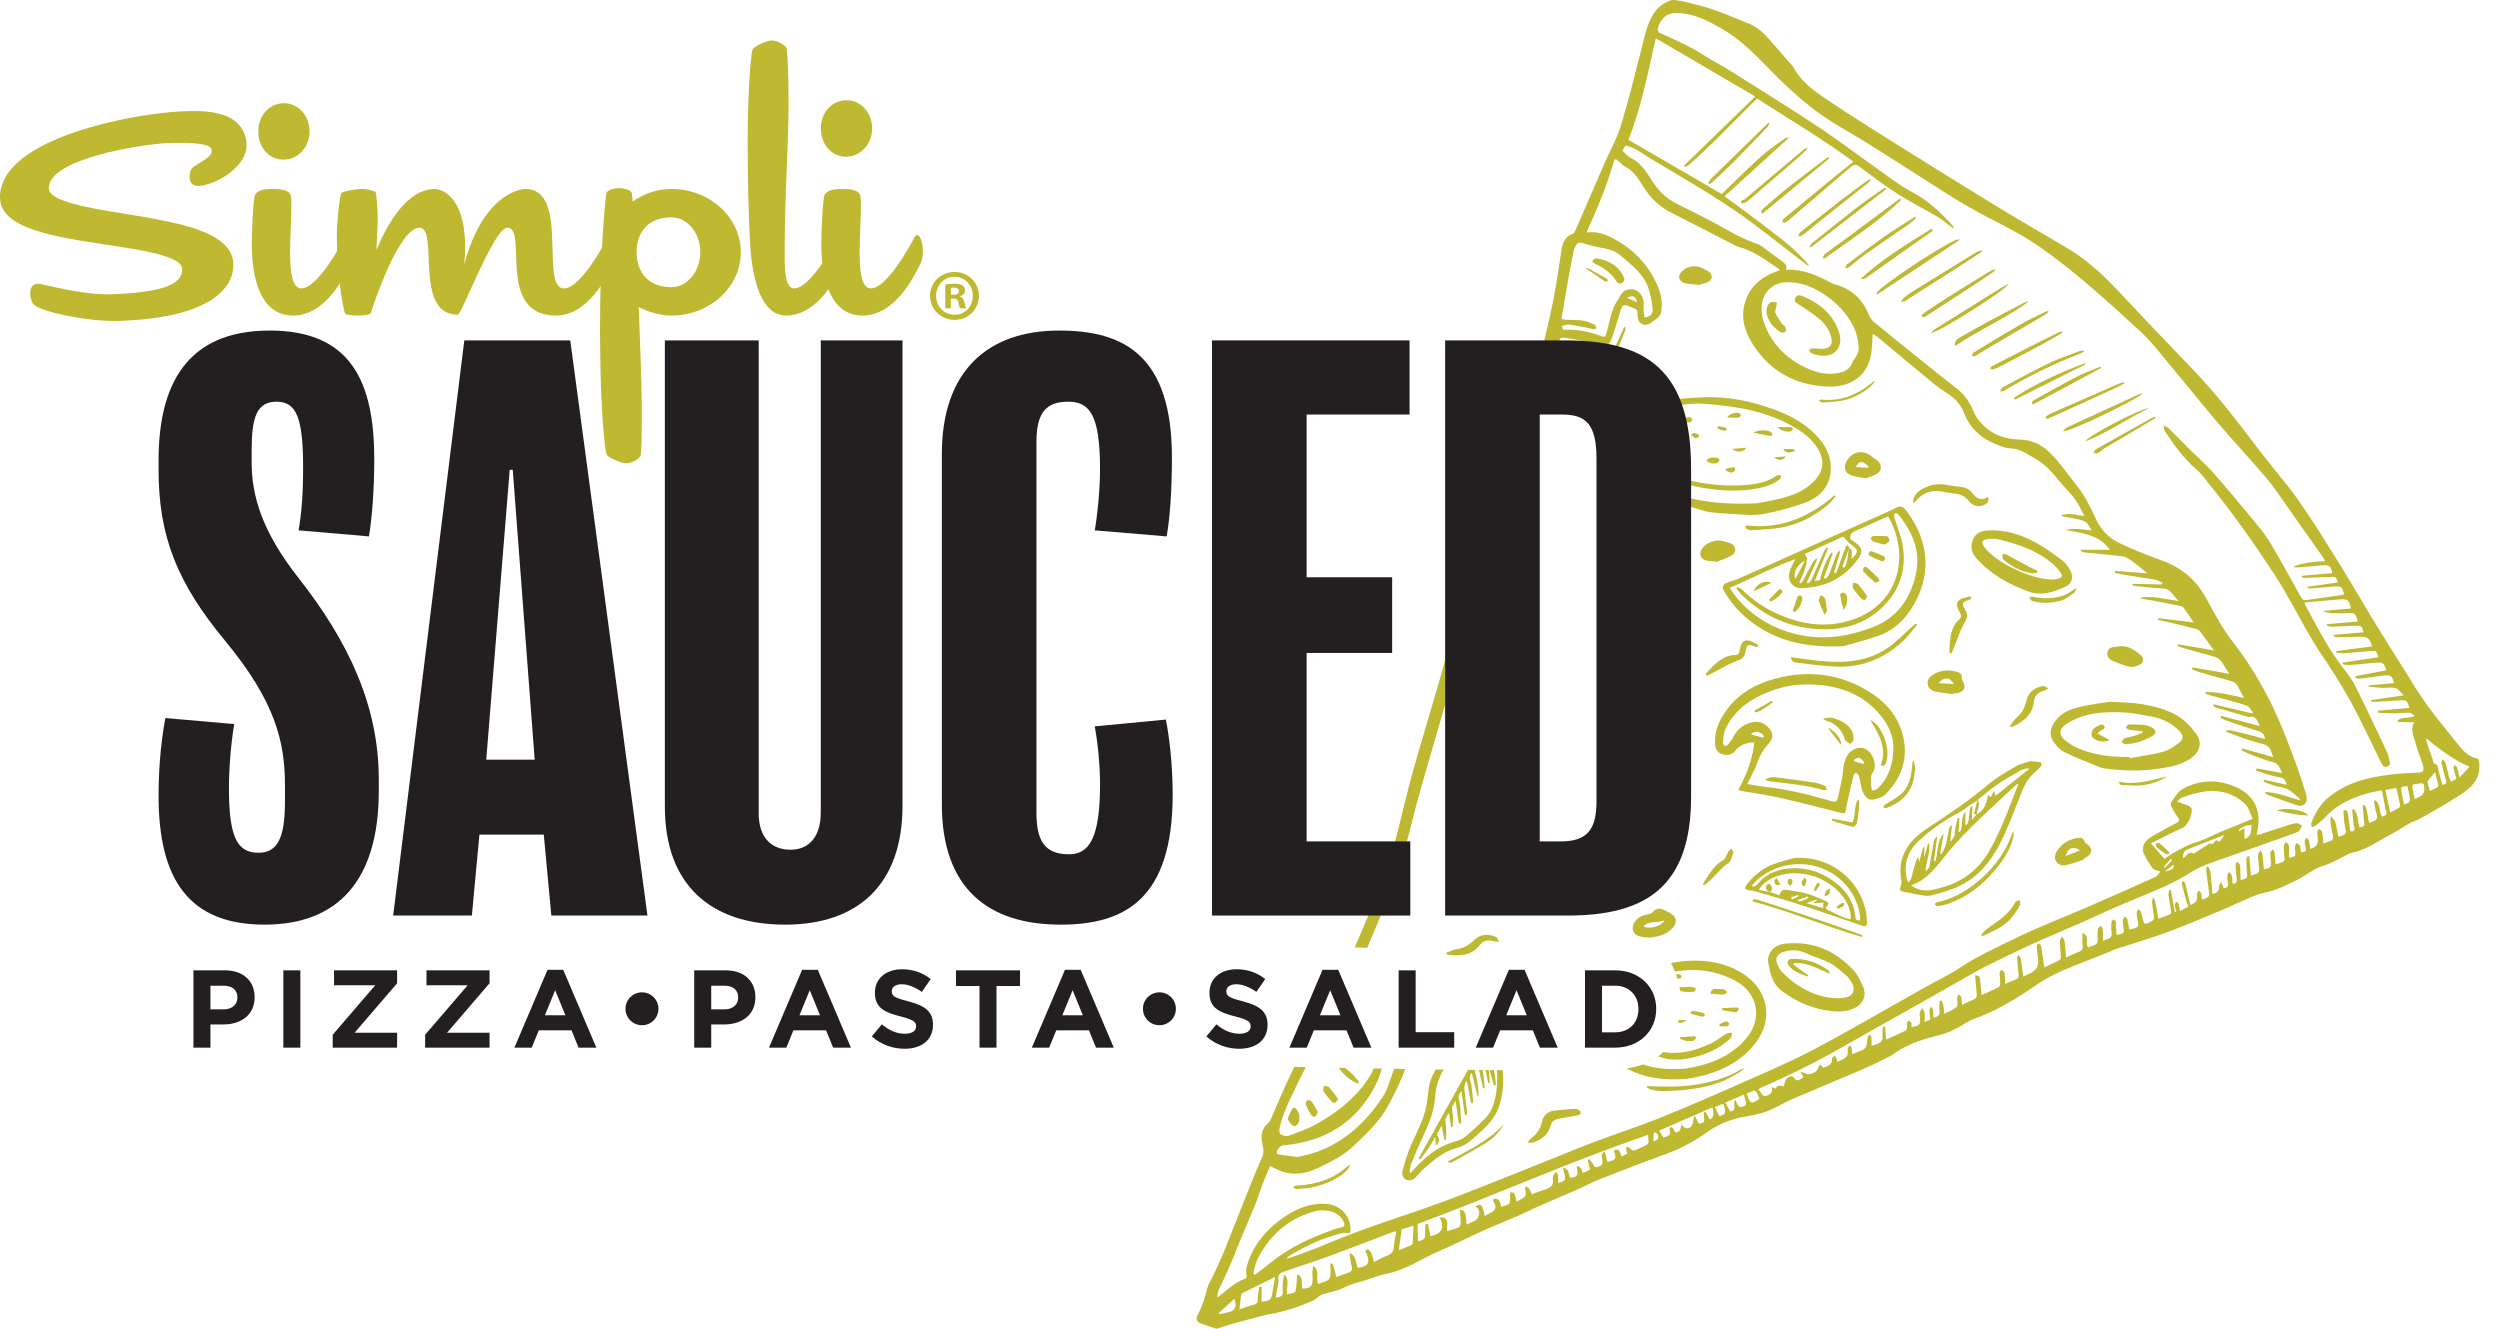 <svg xmlns="http://www.w3.org/2000/svg" id="Layer_1" data-name="Layer 1" viewBox="0 0 729.858 387.95"><defs><style>      .cls-1 {        fill: #beb931;      }      .cls-1, .cls-2 {        stroke-width: 0px;      }      .cls-2 {        fill: #231f20;      }    </style></defs><path class="cls-1" d="m516.747,260.403c.007.002.015.005.021.008l.018.003-.039-.011Z"></path><path class="cls-1" d="m516.741,260.4c.006.003.045.014.045.014-.014-.006-.026-.012-.04-.017-.002.001-.003.002-.005.003"></path><path class="cls-1" d="m534.231,284.324c-.157-.553-.149-.82-.271-.91-3.253-2.401-6.881-3.668-10.95-3.462-.978.05-1.443,1.016-.857,1.839,1.375,1.931,3.536,2.527,5.571,3.306.07-.11.142-.221.213-.332-1.483-1.063-2.967-2.125-4.45-3.187.083-.129.167-.26.251-.39,3.763-.312,6.948,1.597,10.493,3.136"></path><path class="cls-1" d="m522,275.437c-.223.02-.472.046-.722.062-3.03.197-6.048,2.608-4.823,6.567.073.236.049.499.103.743.566,2.603,1.451,4.933,3.786,6.624,4.361,3.157,9.093,5.235,14.472,5.763,2.404.236,4.766.146,6.943-1.062,2.266-1.257,3.219-3.62,2.188-5.969-.762-1.738-1.578-3.591-2.847-4.944-5.133-5.468-11.416-8.382-19.1-7.784m18.923,14.315c-.69,1.497-2.297,1.449-3.913,1.671-4.325.116-8.4-1.385-12.145-3.769-1.631-1.038-3.071-2.407-4.481-3.748-.642-.61-1.111-1.469-1.466-2.298-.788-1.839-.114-3.209,1.827-3.743,2.119-.583,4.188-.679,6.302.332,2.392,1.144,5.023,1.812,7.349,3.064,1.796.966,3.283,2.508,4.898,3.805.191.153.333.373.479.576.879,1.235,1.876,2.538,1.15,4.11"></path><path class="cls-1" d="m543.816,273.13c-.474-.201-.938-.429-1.423-.599-4.314-1.508-8.621-3.041-12.954-4.498-5.398-1.816-10.817-3.573-16.235-5.333-.438-.142-.931-.11-1.398-.159l-.129.627c10.844,2.897,21.21,7.253,31.973,10.396.056-.145.11-.289.166-.434"></path><path class="cls-1" d="m594.221,225.31c.629-.541,1.241-1.121,1.746-1.772.142-.181-.064-.953-.215-.987-.841-.186-1.715-.23-2.87-.353-1.308.441-2.965.732-4.338,1.519-2.777,1.592-5.62,3.194-8.042,5.255-5.625,4.79-11.738,8.852-17.892,12.892-5.48,3.597-8.812,8.358-7.509,15.349.1.53-.082,1.148-.259,1.685-.285.869-.149,1.314.864,1.451,1.338.182,2.649.571,3.987.765,1.351.196,2.81.623,4.063.312,2.852-.709,5.747-1.52,8.371-2.805,6.61-3.238,10.434-9.047,13.301-15.537,1.783-4.038,3.3-8.193,4.97-12.281.861-2.108,2.073-3.987,3.823-5.493m-37.533,31.302c-1.068-4.504.364-8.295,3.661-11.297,3.607-3.284,7.612-6.06,11.971-8.307.988-.51,1.823-1.312,2.753-1.945.716-.487,1.468-.919,2.204-1.376-.333,1.284-.665,2.567-1.014,3.917.229.056.481.118.734.18.002-.003.005-.006.006-.009.016-.007.027-.017.041-.024.238-.937.541-1.866.675-2.817.065-.462-.202-.971-.318-1.458,1.86-1.467,3.649-3.035,5.599-4.372,2.16-1.482,4.441-2.795,6.723-4.086.716-.406,1.607-.504,2.418-.742.046.101.092.202.138.304-3.217,2.567-6.433,5.134-9.684,7.729-.093-.33-.207-.739-.423-1.506-.397.817-.652,1.339-.933,1.917-.273-.182-.493-.329-.866-.578-.398,2.372-1.065,4.499-3.329,5.609-.002.014-.006.028-.01.043-.013-.004-.025-.007-.037-.01-.359.457-.719.915-1.293,1.647.049-1.602.088-2.817.126-4.031-.134-.01-.267-.02-.4-.029-.876,1.676-.155,3.834-1.259,5.441-.144-.024-.289-.049-.433-.074.023-1.159.047-2.317.078-3.84-1.635,1.914-.545,4.287-1.628,5.969-.134-.027-.267-.053-.399-.079.088-1.307.178-2.615.268-3.923-.157-.009-.314-.019-.472-.029-.454,1.704-1.025,3.388-.883,5.06-.347.55-.697,1.105-1.046,1.659-.097-.034-.195-.069-.291-.103.17-1.467.34-2.935.51-4.402-.091-.048-.182-.097-.272-.145-.192.326-.48.631-.559.982-.362,1.616-.591,3.264-1.016,4.862-.235.882-.762,1.687-1.157,2.527-.151-.062-.3-.124-.451-.186.346-1.933.691-3.867,1.037-5.8-2.015,2.368-1.665,5.432-2.39,8.172-.15-.029-.3-.057-.45-.085.307-2.32.615-4.639.924-6.959-.068-.066-.134-.133-.201-.2-.25.401-.637.774-.725,1.207-.371,1.825-.624,3.672-.979,5.5-.232,1.202-.096,2.594-1.511,3.403.185-2.768,1.424-5.314,1.096-8.031-.117-.024-.235-.047-.352-.071l-1.008,3.859c-.034-.002-.069-.004-.104-.006.027-.874.053-1.747.08-2.621-.126-.03-.253-.058-.38-.088-.365,1.337-.73,2.675-1.163,4.264-.1-.566-.158-.896-.216-1.226-.101-.02-.201-.04-.303-.059-.278.789-.597,1.568-.825,2.372-.352,1.239-.611,2.504-.975,3.738-.107.363-.438.661-.809,1.193-.255-.546-.416-.781-.478-1.04m27.96-16.086c-1.267,2.935-2.616,5.87-4.285,8.586-3.036,4.938-7.418,8.236-13.053,9.868-2.43.704-4.802,1.464-7.321.59-.721-.25-1.392-.642-2.07-1.111,4.201-1.404,6.799-4.603,9.32-7.803,3.707-4.703,7.872-8.952,12.239-13.025,2.803-2.614,5.595-5.242,8.398-7.857.362-.339.757-.642,1.137-.961.072.041.144.081.215.122-1.516,3.868-2.934,7.778-4.58,11.591"></path><path class="cls-1" d="m513.056,303.724c4.134-5.887,3.275-13.213-2.163-17.914-2.64-2.28-5.722-3.721-9.091-4.547-4.677-1.146-9.356-1.013-13.981-.116.381.692.792,1.536,1.183,2.506.137-.025.272-.062.408-.084,6.128-.976,11.985-.1,17.438,2.899,6.345,3.49,7.71,10.81,3.15,16.432-3.424,4.224-7.976,6.64-13.111,8.062-1.804.5-3.669.779-4.77,1.006-4.607.339-8.676.096-12.435-1.217-1.399.5-2.978.884-4.752,1.135.057.032.109.067.167.098,5.114,2.816,10.644,3.468,17.359,2.987,1.117-.227,3.232-.529,5.272-1.1,6.184-1.729,11.54-4.753,15.326-10.147"></path><path class="cls-1" d="m533.576,212.393c1.372,1.798,2.571,3.369,3.832,5.02.54-1.139-1.53-3.994-3.832-5.02"></path><path class="cls-1" d="m532.817,229.487c-.906-.403-1.854-.807-2.823-.958-3.81-.594-7.628-1.144-11.457-1.585-.944-.109-2.048-.188-3.162.73.562.209.872.397,1.198.433,5.321.584,10.652,1.09,15.83,2.572.274.079.636-.146.956-.23-.176-.332-.272-.842-.542-.962"></path><path class="cls-1" d="m549.068,223.476c1.08.402,1.399-.358,1.646-1.121,1.133-3.491-.898-9.609-3.884-11.735-.241-.171-.534-.269-.803-.4,2.497,4.176,4.979,8.152,3.041,13.256"></path><path class="cls-1" d="m517.305,204.571c-1.718.979-3.436,1.957-5.153,2.935.092.161.186.322.279.483,2.022-.423,3.492-1.826,5.111-2.965l-.237-.453Z"></path><path class="cls-1" d="m536.124,209.929c-1.188-.433-2.448-.614-3.888-.067.308.219.445.382.614.426,2.993.793,4.847,2.696,5.795,5.638.17.531,1.016.845,1.551,1.259.328-.432.93-.865.929-1.295-.004-.902-.108-1.934-.561-2.676-1.004-1.651-2.653-2.634-4.44-3.285"></path><path class="cls-1" d="m436.414,321.041c-.476,2.073-1.36,3.983-2.854,5.486-1.906,1.919-3.89,3.78-5.994,5.475-.896.722-2.151,1.063-3.295,1.402-4.659,1.38-8.172,4.387-11.378,7.853-.352.382-.691.776-1.036,1.165-.123-.05-.246-.101-.368-.151.151-.822.167-1.699.476-2.457,1.1-2.7,2.244-5.387,3.478-8.029,1.506-3.223,2.892-6.475,3.375-10.034.192-1.403.24-2.834.528-4.215.405-1.941,1.164-3.674,2.123-5.286-.774-.01-1.547-.02-2.323-.03-1.006,1.716-1.749,3.534-2.048,5.549-.221,1.482-.321,2.982-.56,4.46-.688,4.265-2.786,7.991-4.503,11.875-1.069,2.419-1.813,4.995-2.536,7.547-.282.999-.067,2.238,1.019,2.732,1.123.511,2.173.035,3-.904.716-.813,1.424-1.653,2.243-2.356,2.781-2.386,5.507-4.888,9.185-5.861,1.815-.481,3.409-1.319,4.789-2.59,1.106-1.017,2.281-1.962,3.342-3.021,1.775-1.772,3.467-3.63,4.345-6.047,1.345-3.703,1.655-7.448,1.275-11.189-.552-.003-1.109-.007-1.67-.011.219,2.881.046,5.764-.613,8.637"></path><path class="cls-1" d="m459.915,323.734c-1.99.063-3.976.308-5.962.486-2.091.188-3.364,1.313-3.806,3.361-.434,2.014-1.518,3.57-3.198,4.754-.347.245-.561.675-.837,1.021.079.116.158.233.238.35.587-.11,1.21-.132,1.756-.346,2.243-.877,3.973-2.324,4.593-4.746.352-1.376,1.309-1.819,2.521-2.036,1.638-.294,3.277-.586,4.915-.882.67-.12,1.524-.263,1.291-1.119-.111-.404-.993-.86-1.511-.843"></path><path class="cls-1" d="m480.87,317.069c-.042.109-.083.218-.125.327.397.23.77.568,1.197.667.968.222,1.963.455,2.948.457,5.812.013,11.568-.582,17.079-2.49,2.166-.75,4.147-2.046,6.176-3.16.436-.239.714-.766,1.065-1.161-8.855,5.393-18.494,5.889-28.34,5.36"></path><path class="cls-1" d="m546.799,233.438c1.303-.271,2.833-.69,3.708-1.586,4.728-4.837,6.72-10.631,4.994-17.318-1.49-5.77-5.293-9.883-10.287-12.884-8.482-5.096-17.59-6.054-27.045-3.489-6.355,1.725-11.738,5.029-15.245,10.821-1.607,2.651-2.511,5.542-2.174,8.7.151,1.422,1.085,2.296,2.383,2.594,1.194.275,2.42.14,3.303-.938,1.394-1.7,3.164-2.636,5.707-2.615-.463,4.995-2.293,9.509-4.666,13.906.411.12.719.241,1.039.298,3.717.657,7.469,1.157,11.147,1.989,5.794,1.311,11.536,2.847,17.303,4.28,1.752.436,1.794.393,2.047-1.488.055-.41.145-.818.237-1.223.616-2.714,1.223-5.43,1.878-8.135.073-.303.426-.539.648-.805.27.227.621.407.788.695.204.348.275.781.363,1.186.205.938.336,1.895.586,2.819.584,2.15,1.833,3.494,3.286,3.193m-35.667-19.051c1.024-.904,1.843-.916,2.724-.469.598.304,1.211.597.947,1.477-1.232-.338-2.328-.639-3.671-1.008m28.132,6.241c-.788,1.357-1.066,2.803-1.187,4.396-.169,2.227-.783,4.423-1.247,6.624-.592,2.804-.592,2.743-3.279,1.938-5.887-1.763-11.862-3.133-17.977-3.848-1.774-.207-3.536-.528-5.497-.826.875-1.737,1.656-3.287,2.436-4.837.055-.112.111-.226.147-.345.74-2.435,1.863-4.625,3.62-6.53,1.047-1.137,1.634-2.621.56-4.119-1.167-1.626-2.755-2.632-4.822-2.304-2.718.432-4.746,1.905-6.019,4.402-.389.764-.933,1.459-1.473,2.132-.204.254-.716.572-.877.483-.305-.171-.669-.634-.638-.94.126-1.298.119-2.708.645-3.854,2.912-6.334,8.344-9.594,14.673-11.72,3.163-1.064,6.44-1.51,9.723-1.465,8.143.11,15.47,2.404,20.878,8.929,2.39,2.884,3.943,6.224,3.811,10.063-.151,4.406-1.38,8.454-4.754,11.554-.324.298-.946.272-1.429.397-.106-.414-.267-.823-.304-1.243-.051-.579.074-1.18-.025-1.745-.151-.877.034-1.548.565-2.304,1.276-1.816.151-5.466-1.952-6.707-1.794-1.059-4.376-.203-5.578,1.869m2.023,1.616c-.025-.15-.051-.3-.076-.451.557-.204,1.216-.695,1.648-.543.578.203.982.905,1.46,1.392-.114.121-.227.242-.341.363-.897-.254-1.795-.508-2.691-.761"></path><path class="cls-1" d="m542.062,240.417c.314-1.191.451-2.435.579-3.667.107-1.025.101-2.062.145-3.093-.179-.023-.357-.045-.536-.067-.998,2.059-.5,4.523-1.403,6.514-2.048-.376-3.99-.733-5.932-1.09-.04.193-.079.384-.117.577,2.035.616,4.058,1.284,6.12,1.792.301.074,1.036-.552,1.144-.966"></path><path class="cls-1" d="m530.412,257.919c-.336.641-.598,1.32-.886,1.985.165.089.33.177.495.265.409-.585.845-1.154,1.204-1.769.079-.134-.054-.516-.204-.621-.122-.084-.542.01-.609.14"></path><path class="cls-1" d="m526.009,257.648c-.08.282.226.673.357,1.015.142.011.284.022.426.033.219-.533.54-1.052.613-1.604.038-.275-.381-.61-.595-.917-.28.488-.653.948-.801,1.473"></path><path class="cls-1" d="m517.161,258.681c-.102-.302-.585-.7-.844-.666-.281.037-.64.492-.724.825-.234.929.462,1.264,1.153,1.557.739-.421.616-1.116.415-1.716"></path><path class="cls-1" d="m518.018,257.173c.006.869.424,1.469,1.777,1.142-.386-.675-.772-1.349-1.159-2.023-.218.294-.62.589-.618.881"></path><path class="cls-1" d="m522.126,256.742c-.349.675-.332,1.336.555,1.818.602-.697.897-1.339.236-2.014-.104-.106-.704.027-.791.196"></path><path class="cls-1" d="m532.659,261.439c.131.074.261.147.392.221.352-.268.84-.468,1.02-.824.197-.39.109-.924.146-1.396-.357.199-.826.316-1.042.616-.279.384-.354.915-.516,1.383"></path><path class="cls-1" d="m545.05,269.279c-.101-1.288-.135-2.606-.441-3.85-2.337-9.462-10.96-15.579-20.715-14.969-2.107.618-4.276,1.079-6.306,1.888-3.113,1.241-5.701,3.276-7.689,6.005-.724.994-.567,1.332.646,1.555.487.089,1.003.051,1.473.188,4.107,1.191,8.223,2.357,12.304,3.634,3.723,1.166,7.41,2.45,11.106,3.703,2.8.95,5.58,1.958,8.386,2.89.844.28,1.304-.191,1.236-1.044m-21.921-6.669c-.082-.214-.163-.427-.245-.641.705-.239,1.41-.476,2.115-.715.047.122.093.243.14.364-.67.331-1.34.662-2.01.992m1.544.205c1.17-.413,2.155-.761,3.142-1.108.027.159.055.319.083.479-.755.338-1.497.715-2.276.989-.199.07-.512-.184-.949-.36m7.541,2.322c-1.618-.492-3.098-.941-4.889-1.484,1.256-.441,2.102-.738,2.948-1.035.037.105.074.21.112.315-.284.167-.567.334-.851.501.013.09.026.182.04.273.87-.076,1.74-.152,2.77-.241-.051.649-.083,1.07-.13,1.671m8.074,3.28c-.847-.258-1.697-.432-2.473-.772-1.409-.618-2.77-1.347-4.162-2.004-.548-.259-.923-.562-.312-1.075.77-.647.39-1.182-.217-1.45-1.849-.818-3.705-1.673-5.64-2.23-1.899-.546-3.901-.73-5.853-1.1-1.19-.226-1.793.377-2.147,1.637-.942-.351-1.829-.682-2.716-1.013-1.069-.203-2.139-.407-3.279-.624,2.497-4.318,9.667-6.023,15.994-3.982,6.357,2.05,11.25,7.675,10.805,12.613m1.392-.647c-.466-5.228-3.481-8.795-7.743-11.443-3.611-2.243-7.62-3.183-11.83-2.766-3.623.358-6.838,1.746-9.176,4.746-.252.322-.813.403-1.23.597-.063-.154-.127-.307-.191-.46,4.277-5.155,12.646-7.865,20.154-5.056,7.711,2.883,11.486,10.143,11.403,15.337-.627-.093-1.294.079-1.387-.955"></path><path class="cls-1" d="m536.506,265.327c.587-.263,1.197-.486,1.742-.817.138-.083.112-.519.065-.775-.016-.084-.402-.212-.512-.145-.563.34-1.09.737-1.63,1.114.112.208.224.415.335.623"></path><path class="cls-1" d="m609.208,246.364c-.258-.174-.568-.414-.645-.684-.284-.988-1.03-1.211-1.856-1.086-2.588.394-4.742,1.576-6.177,3.824-.632.989-.9,2.126-.152,3.183.748,1.06,1.919,1.201,3.051.912,1.647-.418,3.252-1.006,4.874-1.522-.024-.068-.046-.136-.07-.205.36-.211.74-.395,1.076-.639,1.668-1.215,1.618-2.627-.101-3.783m-6.122,3.543c.591-2.396,2.308-3.048,4.124-1.647-1.478.59-2.801,1.119-4.124,1.647"></path><path class="cls-1" d="m506.322,137.549c.171-.183.278-.517.25-.762-.02-.158-.363-.42-.522-.394-.777.126-1.54.333-2.421.537.89,1.136,2.029,1.33,2.693.619"></path><path class="cls-1" d="m507.509,121.951c.243-.009.537-.351.682-.609.069-.125-.092-.497-.252-.613-.784-.567-2.771-.105-3.744,1.137,1.307.045,2.312.121,3.314.085"></path><path class="cls-1" d="m509.766,130.711c-1.301.113-2.555.222-4.088.355,1.457,1.215,3.567.939,4.088-.355"></path><path class="cls-1" d="m487.378,138.791c-1.681-.493-3.31-1.166-5.11-1.809.402,1.389,1.509,1.927,2.611,2.255,3.422,1.018,6.839,2.118,10.332,2.817,5.9,1.181,11.86,1.669,17.862.549,2.377-.444,4.583-1.225,6.51-2.685.272-.206.291-.744.427-1.128-.4-.01-.911-.186-1.18-.003-2.562,1.735-5.449,2.468-8.459,2.756-7.859.755-15.486-.554-22.993-2.752"></path><path class="cls-1" d="m546.341,111.903c-4.335,3.437-9.145,5.39-14.793,4.73-.138-.016-.295.129-.443.199.075.144.115.363.232.418.271.127.585.259.871.24,1.704-.113,3.423-.157,5.104-.433,3.369-.552,6.291-2.114,8.866-4.326.442-.38.776-.885,1.16-1.332-.07-.069-.142-.138-.212-.207-.261.238-.509.492-.785.711"></path><path class="cls-1" d="m517.422,126.827c.025-.187-.148-.466-.317-.603-.988-.795-3.641-.851-5.236.103,1.908.371,3.494.692,5.088.963.135.023.441-.283.465-.463"></path><path class="cls-1" d="m496.526,116.013c-4.428.249-8.833.43-13.128,1.611-3.777,1.039-7.35,2.506-10.234,5.277-2.185,2.101-3.38,4.623-3.088,8.694.392.861.958,2.677,1.963,4.205,2.56,3.896,6.343,6.447,10.544,8.173,4.771,1.961,9.666,3.684,14.627,5.088,2.768.782,5.772.811,8.682.984,2.907.173,5.902.525,8.728.039,4.128-.71,8.226-1.856,12.178-3.263,4.113-1.463,7.164-4.379,7.646-8.929.374-3.522-.826-6.824-3.135-9.604-3.467-4.172-8.036-6.755-13.011-8.61-7.005-2.61-14.198-4.09-21.772-3.665m27.599,8.888c2.562,1.544,4.872,3.381,6.493,5.952,2.15,3.406,1.84,6.668-.959,9.572-2.608,2.707-5.965,4.112-9.503,5.032-2.696.701-5.469,1.108-7.266,1.46-11.841.612-22.304-.908-31.916-6.272-2.36-1.318-4.588-3.113-6.398-5.12-3.801-4.216-3.15-8.874,1.387-12.286,3.669-2.758,7.928-4.061,12.383-4.692,2.966-.42,6.01-.914,8.967-.688,9.338.714,18.568,2.075,26.812,7.042"></path><path class="cls-1" d="m504.08,125.467c-.137-.227-.233-.603-.418-.653-.688-.187-1.406-.266-2.113-.387-.067.211-.134.422-.2.633.678.255,1.345.549,2.042.74.185.051.457-.213.689-.333"></path><path class="cls-1" d="m496.034,83.181c.951-.311,2.007-.484,2.878-.982,1.149-.657,1.066-2.219-.051-2.892-.674-.407-1.375-.778-2.09-1.109-1.941-.898-4.281-.459-5.773,1.049-1.318,1.332-.952,2.981.871,3.425,1.316.32,2.706.342,4.165.509"></path><path class="cls-1" d="m501.679,134.908c.532-.554.249-1.149-.329-1.237-1.117-.17-2.318-.287-3.195.753.693.933,2.814,1.222,3.524.484"></path><path class="cls-1" d="m521.362,133.225c-1.109.097-2.141.186-3.407.296,1.219,1.113,2.66.95,3.407-.296"></path><path class="cls-1" d="m478.598,130.338c-.595-.022-1.192-.028-1.784.021-.06.005-.186.58-.112.627.566.367,1.167.68,1.773.978.131.064.325-.001.847-.019.154-.13.52-.44.885-.75-.338-.231-.666-.478-1.018-.684-.173-.101-.391-.166-.591-.173"></path><path class="cls-1" d="m478.507,125.846c-.488.405-.859.713-1.23,1.021.366.327.696.869,1.104.936.721.117,1.491-.039,2.233-.138.051-.007.143-.672.038-.736-.646-.388-1.342-.691-2.145-1.083"></path><path class="cls-1" d="m491.6,129.861c.278-.04.491-.531.735-.813-.291-.248-.579-.7-.873-.705-.946-.013-1.925.023-2.831.268-.545.147-.974.718-1.455,1.098.085.183.171.366.257.549,1.391-.121,2.787-.199,4.167-.397"></path><path class="cls-1" d="m523.197,125.696c.134-.116.282-.425.224-.513-.142-.214-.397-.487-.614-.494-1.219-.038-2.441-.004-3.82.006.819,1.187,3.381,1.715,4.21,1.001"></path><path class="cls-1" d="m520.578,131.003c.605,1.23,1.769,1.412,3.637.585-1.21-1.02-2.539-.148-3.637-.585"></path><path class="cls-1" d="m494.183,122.494c-.319-.269-.687-.807-.949-.759-1.13.205-2.234.565-3.331.917-.156.05-.225.369-.512.884,1.52-.065,2.782-.07,4.029-.211.283-.032.51-.541.763-.831"></path><path class="cls-1" d="m487.522,134.567c1.12,1.403,3.649,2.344,4.738,1.947.34-.125.763-.506.805-.817.036-.268-.389-.842-.65-.868-1.521-.151-3.054-.179-4.893-.262"></path><path class="cls-1" d="m599.869,210.708c-1.264,1.804-1.696,3.879-.447,5.698.808,1.174,1.824,2.426,3.048,3.051,2.953,1.507,6.079,2.679,9.147,3.96.84.351,1.696.769,2.582.893,6.07.848,12.146.915,18.184-.255,2.788-.541,5.557-1.251,7.813-3.135,2.244-1.874,2.661-4.454.898-6.776-1.844-2.43-3.96-4.62-6.813-5.95-5.379-2.507-11.096-3.197-18.59-3.283-1.725.283-5.084.671-8.361,1.422-2.881.661-5.613,1.734-7.461,4.375m20.19-2.713c2.852.136,5.691.751,8.507,1.299,2.963.576,5.537,1.972,7.705,4.11,1.029,1.016,1.283,2.372.126,3.27-1.483,1.151-3.14,2.318-4.907,2.808-3.187.885-6.512,1.272-9.779,1.867-.022-.117-.045-.233-.067-.35-5.13.05-10.177-.504-14.934-2.536-1.503-.642-2.965-1.566-4.176-2.659-1.609-1.453-1.24-3.117.565-4.329,5.184-3.481,11.048-3.763,16.96-3.48"></path><path class="cls-1" d="m539.03,134.803c-.898,1.697-.406,3.324,1.415,3.963,1.347.472,2.813.603,4.214.883,1.171-.45,2.301-.696,3.219-1.277,1.657-1.048,1.632-2.838.078-4.023-.429-.327-.925-.574-1.326-.931-2.611-2.324-5.955-1.722-7.6,1.385m6.452,1.39c-.014.13-.028.26-.043.391-1.181-.079-2.361-.157-3.669-.244,1.056-2.052,2.16-1.734,3.712-.147"></path><path class="cls-1" d="m616.585,192.832c1.689.762,3.452,1.45,5.255,1.836.878.189,1.984-.226,2.865-.631,1.128-.519,1.272-1.893.324-2.714-1.919-1.662-3.967-3.083-6.734-2.57-.208.018-.416.031-.624.055-1.015.116-2.047.233-2.376,1.446-.332,1.223.317,2.139,1.29,2.578"></path><path class="cls-1" d="m615.837,216.02c-1.177-.63-2.273-1.218-3.506-1.877.38-.331.622-.539.86-.749.479-.421,1.643-.521,1.125-1.446-.484-.861-1.355-.257-1.993.06-.508.254-1.1.581-1.355,1.042-.286.519-.471,1.306-.287,1.832.492,1.406,3.716,2.157,5.156,1.138"></path><path class="cls-1" d="m628.436,214.81c1.198-.712,1.017-1.911-.277-2.464-.687-.294-1.4-.638-2.124-.707-1.52-.145-3.057-.171-4.583-.127-.29.008-.565.564-.847.867.304.223.579.525.919.645.381.135.821.096,1.234.147.915.115,1.828.238,2.742.358.013.138.025.276.038.413-.836.301-1.662.64-2.512.892-.954.284-1.957.42-2.885.766-.321.12-.479.675-.712,1.032.326.201.653.575.98.576,2.906.004,5.568-.936,8.027-2.398"></path><path class="cls-1" d="m593.408,174.219c-.301-.064-.644.071-.967.114.182.323.303.714.564.948.225.203.605.251.926.331,2.573.636,5.174.434,7.658-.231,1.414-.38,2.665-1.434,3.923-2.283.342-.231.444-.82.776-1.487-1.573.931-2.652,1.837-3.896,2.252-2.927.976-5.955,1-8.984.356"></path><path class="cls-1" d="m579.33,273.047c1.387-.668,2.783-1.32,4.138-2.049,2.86-1.54,4.798-3.971,6.259-6.793.196-.377-.095-1.005-.162-1.517-.418.247-1.019.391-1.225.756-1.258,2.236-3.004,3.988-5.072,5.459-1.188.847-2.386,1.682-3.531,2.586-.521.413-.92.98-1.375,1.476.07.088.138.176.206.263.255-.058.533-.071.762-.181"></path><path class="cls-1" d="m503.531,170.415c-.358.166-.71,1.215-.521,1.563,2.184,4.02,5.21,7.401,8.889,10.035,7.419,5.31,15.866,7.163,26.389,6.619,2.353-.691,6.136-1.68,9.837-2.918,4.356-1.458,7.675-4.446,10.04-8.247,5.777-9.282,5.193-19.162-1.361-28.017-1.345-1.819-1.982-1.962-3.907-.887-.213.119-.43.232-.652.333-14.702,6.606-29.402,13.221-44.116,19.8-1.491.667-3.117,1.034-4.598,1.719m34.574-13.757c.979.988,1.645,1.925,2.541,2.511,1.937,1.267,1.993,2.252-.138,3.933.062-.82.219-1.535.123-2.213-.049-.346-.51-.632-.806-.943,0-.002.001-.004.002-.007-.225-.987-.726-.905-1.029-.131-.836,2.131-1.551,4.31-2.331,6.464-.14.391-.357.754-.539,1.13-.166-.076-.333-.152-.499-.229.609-2.047,1.217-4.093,1.827-6.141-.123-.064-.244-.129-.366-.193-.291.431-.675.826-.857,1.298-.663,1.731-1.214,3.506-1.903,5.226-.239.594-.758,1.076-1.148,1.609-.169-.098-.337-.196-.505-.294.868-2.377,1.736-4.754,2.604-7.131-.168-.065-.335-.13-.503-.195-1.506,2.44-2.611,5.057-3.246,8.01-.298.055-.716.133-1.514.281,1.369-3.373,2.635-6.487,3.899-9.601-.126-.075-.252-.151-.378-.226-.298.43-.67.825-.881,1.294-1.219,2.716-2.38,5.459-3.615,8.169-.195.429-.662.734-1.003,1.096-.117-.104-.234-.208-.35-.312,1.018-2.258,2.035-4.517,3.053-6.775-.095-.088-.189-.176-.284-.264-.344.353-.789.653-1.016,1.07-.958,1.757-1.841,3.556-2.779,5.324-.183.344-.497.618-.749.924-.147-.09-.292-.179-.438-.269.551-1.263,1.181-2.499,1.629-3.798.351-1.016.554-2.102.661-3.173.037-.373-.409-.795-.724-1.353,3.781-1.709,7.716-3.488,11.262-5.091m1.651,3.484c-.32,1.888-.247,3.888-1.262,5.581-.213-.063-.427-.126-.641-.188.634-1.798,1.269-3.596,1.903-5.393m-12.785,3.489c-1.017,1.955-1.864,3.583-2.838,5.453-.645-2.068.333-3.952,2.838-5.453m-4.484,3.182c-.801,2.643.836,5.007,3.594,4.9,6.673-.258,12.237-2.905,16.244-8.361,1.72-2.343,1.373-3.617-1.018-5.178-.408-.266-.803-.551-1.172-.806-.138-1.4.641-1.989,1.774-2.471,2.743-1.167,5.438-2.445,8.157-3.669.391-.176.803-.303,1.188-.446,6.354,11.012,3.409,25.064-9.772,29.899-7.45,2.734-14.84,1.874-22.014-1.231-4.036-1.746-7.673-4.12-10.794-7.255-.368-.369-.928-.546-1.399-.811-.116.15-.232.301-.35.452.556.649,1.061,1.35,1.673,1.939,5.686,5.473,12.41,8.891,20.276,9.733,8.346.895,15.936-.899,21.785-7.375,4.455-4.932,5.943-10.859,4.751-17.337-.489-2.655-1.621-5.191-2.405-7.796-.111-.366.093-.826.153-1.242.325.106.774.11.958.333,4.067,4.94,6.59,10.603,5.326,16.98-1.441,7.278-5.306,13.168-12.623,16.009-4.732,1.837-9.658,2.977-14.76,2.983-10.277.014-21.23-5.043-27.094-14.446,6.386-2.695,12.375-5.954,19.162-8.361-.698,1.487-1.313,2.478-1.64,3.557"></path><path class="cls-1" d="m423.872,339.326c3.238-1.778,6.472-3.567,9.645-5.458,2.312-1.377,4.159-3.288,5.558-5.663-4.63,4.976-10.671,7.754-16.561,10.977.453.174,1.004.338,1.358.144"></path><path class="cls-1" d="m618.544,228.18c.168.455.446.975.751.991,1.983.106,3.989.277,5.957.092,2.683-.253,5.207-1.18,7.538-2.656-4.648,1.125-9.233,2.727-14.246,1.573"></path><path class="cls-1" d="m582.37,254.064c2.49-2.985,4.709-6.156,5.482-10.088.061-.308.027-.635.037-.954-.115-.017-.23-.035-.344-.052-.267.752-.486,1.526-.808,2.254-2.205,4.978-5.532,9.092-9.762,12.483-3.416,2.737-7.155,4.847-11.516,5.701-.256.05-.46.364-.69.556.277.213.582.636.823.602,1.02-.147,2.049-.345,3.024-.675,5.568-1.889,10.032-5.367,13.754-9.827"></path><path class="cls-1" d="m547.471,170.087c.163.133.807-.322,1.257-.518-.248-.518-.291-.734-.422-.861-1.084-1.052-2.166-2.108-3.3-3.104-.17-.148-.817-.088-.886.051-.173.352-.343.998-.163,1.186,1.106,1.149,2.28,2.24,3.514,3.246"></path><path class="cls-1" d="m549.502,163.914c.177.069.683-.354.819-.648.098-.21-.086-.772-.286-.863-1.234-.559-2.509-1.029-3.816-1.547-.246.211-.555.353-.634.577-.077.221-.006.689.144.765,1.233.623,2.487,1.214,3.773,1.716"></path><path class="cls-1" d="m543.532,174.889c.193.215.717.289,1.018.197.204-.062.285-.528.539-1.059-.836-1.141-1.628-2.35-2.569-3.43-.293-.337-.988-.325-1.499-.473-.029.537-.283,1.223-.046,1.585.745,1.133,1.647,2.169,2.557,3.18"></path><path class="cls-1" d="m546.899,158.119c1.039.355,2.127.565,3.336.867.511-.396,1.139-.672,1.374-1.144.138-.276-.312-1.223-.567-1.252-1.366-.156-2.753-.158-4.13-.111-.273.009-.782.514-.742.696.077.361.4.832.729.944"></path><path class="cls-1" d="m516.901,175.654c1.303-.648,2.472-1.502,3.373-2.705.11-.148.007-.616-.154-.763-.164-.149-.652-.214-.777-.091-1.004.983-1.955,2.02-2.921,3.04.16.173.319.346.479.519"></path><path class="cls-1" d="m512.019,172.587c1.839-.872,3.491-1.656,5.144-2.439-1.885-.96-4.565.441-5.144,2.439"></path><path class="cls-1" d="m526.216,174.698c.055-.242-.294-.706-.569-.848-.189-.097-.764.115-.84.312-.531,1.397-.979,2.825-1.452,4.243.21.083.421.166.631.249,1.409-.912,1.881-2.415,2.23-3.956"></path><path class="cls-1" d="m532.679,179.508c.357-.627.735-.979.704-1.292-.117-1.195-.278-2.403-.616-3.55-.117-.396-.797-.627-1.22-.933-.192.575-.658,1.227-.523,1.711.347,1.247.962,2.42,1.655,4.064"></path><path class="cls-1" d="m538.777,173.319c-.235-.226-.711-.347-1.033-.287-.232.044-.59.506-.551.719.249,1.353.594,2.689.975,4.317,1.255-1.186,1.439-3.953.609-4.749"></path><path class="cls-1" d="m495.024,127.977c.225.089.659-.352.998-.552-.004-.155-.008-.308-.011-.463-.468-.206-.926-.527-1.411-.575-.294-.029-.63.366-.947.57.451.356.859.818,1.371,1.02"></path><path class="cls-1" d="m424.665,203.393c-.628,1.314-1.012,2.299-2.587,2.784.404.34.372.668.716.544.641-.23,1.278-.638,1.754-1.131,4.204-4.363,7.057-9.472,8.267-15.434.246-1.211.275-2.475.293-3.717.004-.259-.477-.526-.735-.79-.154.3-.377.585-.446.904-.098.44-.054.909-.115,1.36-.725,5.433-3.16,10.142-6.211,14.583-.241.349-.618.603-.936.897"></path><path class="cls-1" d="m469.373,82.203c-.052-.261-.016-.671-.167-.759-1.884-1.089-3.791-2.137-5.705-3.171-.125-.068-.359.067-.536.107,1.912,1.292,3.716,2.527,5.545,3.724.217.141.572.071.863.099"></path><path class="cls-1" d="m465.479,76.898c2.63,1.264,4.997,2.813,6.539,5.414.195.329.962.58,1.347.466.396-.117.65-.722.911-1.045-.167-.526-.226-.863-.374-1.154-1.596-3.145-4.349-4.576-7.678-5.125-.231-.038-.527.005-.72.127-.257.164-.588.426-.614.674-.019.198.333.52.589.643"></path><path class="cls-1" d="m515.726,91.703c.292.646.618,1.859,1.318,2.791.752.999,1.803,1.81,2.84,2.536.303.211,1.146-.003,1.474-.309.195-.182-.029-.975-.251-1.396-.199-.381-.726-.579-.975-.948-.668-.987-1.354-1.982-1.842-3.06-.187-.414.143-1.064.241-1.606.085-.468.173-.936.259-1.405-.613-.034-1.355-.305-1.812-.054-1.089.596-1.319,1.74-1.252,3.451"></path><path class="cls-1" d="m430.853,179.232c-.568,1.987-1.12,3.918-1.728,6.044,2.013-1.465,2.935-5.153,1.728-6.044"></path><path class="cls-1" d="m525.574,89.138c1.899,1.341,3.899,2.563,5.669,4.058,1.666,1.408,2.891,3.232,3.411,5.42.43,1.806-.309,2.981-2.153,3.189-1.057.119-2.149-.109-3.224-.097-.397.005-.793.25-1.189.385.266.357.46.866.816,1.035.665.317,1.413.5,2.147.627,3.91.675,6.529-1.554,6.171-5.35-.019-.127-.031-.382-.096-.621-1.526-5.549-5.386-8.941-10.446-11.17-.875-.386-2.088-.818-2.61.452-.505,1.229.758,1.546,1.504,2.072"></path><path class="cls-1" d="m664.78,236.63c3.076.74,5.945,1.371,9.043,1.436-.69-1.563-7.043-2.537-9.043-1.436"></path><path class="cls-1" d="m377.473,346.607c.326.183.661.537.976.519,1.446-.083,2.909-.159,4.324-.443,3.203-.642,6.228-1.796,8.915-3.692,1.14-.804,2.16-1.766,2.503-3.075-1.552,1.134-3.006,2.479-4.697,3.375-3.419,1.811-7.144,2.664-11.023,2.825-.339.013-.666.32-.998.491"></path><path class="cls-1" d="m633.111,249.399l.272-.491c-.959-.926-1.891-1.885-2.903-2.751-.193-.165-.701.036-1.063.068.035.37-.073.903.131,1.08.805.701,1.689,1.318,2.584,1.905.257.169.649.132.979.189"></path><path class="cls-1" d="m550.641,55.218l-.275-.407c-.325.181-.668.335-.968.549-2.444,1.737-4.934,3.414-7.303,5.247-4.412,3.412-8.756,6.912-13.113,10.394-.301.24-.478.636-.712.96.119.097.238.194.357.292l22.014-17.035Z"></path><path class="cls-1" d="m723.841,223.312c-.052-.879.035-1.718-1.037-1.983-2.346-.581-3.825-2.238-5.237-4.046-2.362-3.022-4.847-5.948-7.179-8.993-1.697-2.213-3.247-4.539-4.827-6.84-.59-.857-1.066-1.792-1.62-2.676-3.451-5.515-6.956-10.996-10.354-16.544-3.422-5.587-6.665-11.284-10.123-16.847-3.964-6.379-7.88-12.804-12.188-18.949-3.661-5.222-7.926-10.015-11.785-15.104-6.208-8.186-12.418-16.356-19.577-23.764-7.309-7.563-14.536-15.206-21.744-22.866-4.486-4.768-9.287-9.13-14.961-12.464-6.659-3.914-13.354-7.77-19.946-11.791-9.62-5.868-19.183-11.831-28.736-17.809-6.612-4.139-13.244-8.255-19.718-12.602-4.273-2.868-8.722-5.656-11.259-10.445-.115-.218-.299-.402-.464-.59-2.198-2.512-4.414-5.01-6.596-7.537-1.631-1.89-3.46-3.541-5.777-4.507-3.463-1.444-6.935-2.881-10.47-4.129-2.498-.882-5.102-1.469-7.672-2.141-1.041-.272-2.108-.457-3.174-.607-.558-.078-1.196-.146-1.701.042-2.127.792-3.88,2.106-5.077,4.075-1.744,2.866-2.39,6.098-3.203,9.298-1.98,7.804-3.922,15.627-6.252,23.329-1.113,3.681-3.102,7.094-4.649,10.647-2.85,6.541-5.661,13.098-8.511,19.639-.191.436-.484,1.015-.863,1.151-2.282.813-2.95,2.679-3.291,4.777-.79,4.858-1.403,9.75-2.376,14.57-1.131,5.595-2.425,11.168-3.913,16.678-1.89,6.992-3.374,14.131-6.709,20.662-.512,1.001-.883,2.078-1.438,3.052-2.12,3.731-3.808,7.643-4.565,11.869-1.85,10.31-1.505,6.618-4.295,16.661-.117.418-.565.749-.876,1.105-.492.563-1.259,1.035-1.454,1.683-.964,3.19-1.842,6.409-2.634,9.647-1.97,8.06-3.778,16.162-5.84,24.197-1.701,6.626-7.819,26.632-9.599,33.238-1.367,5.078-2.606,10.19-3.839,15.302-2.142,8.874-5.435,17.347-8.917,25.755-1.267,3.063-2.591,6.104-3.902,9.15l3.651.104c1.411-3.298,2.814-6.567,4.122-9.874,3.483-8.808,6.783-17.661,8.966-26.93,2.046-8.686,8.759-30.702,11.106-39.318.185-.679.492-1.007,1.211-.934,1.615.163,2.885-.535,4.074-1.559,5.211-4.484,9.651-9.526,11.469-16.355,1.712-6.43,1.745-12.824-1.218-18.95-.695-1.436-1.878-2.632-2.774-3.98-.233-.351-.418-.916-.306-1.286,1.254-4.151-1.386,5.219-.251,1.037,1.66-6.118,3.138-12.287,4.632-18.449.921-3.798,2.192-7.435,4.239-10.789.539-.883.877-1.889,1.302-2.842.865-1.942,1.743-3.879,2.58-5.833.345-.802.65-1.629.883-2.47,1.056-3.822,1.966-7.688,3.155-11.468.835-2.656,2.01-5.207,3.104-7.775.108-.251.747-.457,1.089-.399,3.491.6,6.984,1.193,10.448,1.922,2.437.512,2.97.306,3.744-2.123.847-2.664,1.708-5.325,2.479-8.011.313-1.088.893-1.476,1.918-1.108.894.321,1.766.717,2.613,1.149.181.093.256.477.298.74.058.369.025.751.054,1.125.081,1.052.389,1.997,1.46,2.432,1.117.453,2.021-.075,2.876-.737.577-.447,1.224-.82,1.731-1.332.356-.358.661-.87.764-1.359.601-2.854-.009-5.576-1.166-8.172-2.625-5.892-6.893-10.24-12.543-13.33-2.473-1.352-4.981-2.284-7.969-1.843.155-.455.222-.732.339-.986,2.81-6.116,5.393-12.319,7.281-18.792.6-2.059.617-2.05,2.216-.573.368.34.718.742,1.155.957,2.7,1.334,4.145,3.8,5.664,6.198,1.938,3.061,4.427,5.539,7.664,7.207,6.414,3.305,12.841,6.586,19.262,9.876.223.114.442.259.68.316,4.507,1.075,8.051,3.923,11.802,6.391.096.064.164.171.378.4-.454.159-.82.285-1.183.416-4.75,1.716-8.098,4.89-9.279,9.833-.925,3.868.198,7.581,2.228,10.911,4.472,7.336,10.978,11.613,19.574,12.607,3.105.359,6.176.431,9.092-.942,4.343-2.043,6.108-5.698,6.373-10.278.072-1.241.16-2.481.256-3.974.675.462,1.2.763,1.659,1.144,5.361,4.452,10.696,8.935,16.078,13.363,1.317,1.084,2.731,2.068,4.178,2.975,2.248,1.411,3.852,3.354,4.803,5.777,1.787,4.55,5.145,7.404,9.576,9.121,1.272.493,2.624.999,3.96,1.062,3.077.146,5.329,1.968,7.794,3.399,2.851,1.655,4.796,4.226,6.863,6.685,1.262,1.5,2.724,2.844,3.88,4.417,1.187,1.616,2.111,3.425,3.009,5.28-2.292-.305-4.405-1.004-6.805-.28.339.196.508.355.703.397,2.024.428,4.134.621,6.044,1.344.952.36,1.539,1.682,2.191,2.714-2.611-.231-5.113-.749-7.687-.181,4.811,1.049,9.91,1.338,13,5.859-2.711-.01-5.565-.021-8.42-.031-.032.125-.062.25-.093.374.445.149.882.385,1.338.432,3.591.374,7.194.659,10.776,1.103.858.106,1.742.589,2.462,1.109,1.676,1.213,3.258,2.554,4.898,3.859-3.119-.225-6.294-.455-9.469-.685-.025.174-.049.347-.074.521.845.191,1.682.429,2.536.565,3.12.498,6.252.925,9.365,1.467.7.122,1.336.604,2.002.92l-.141.465c-2.846-.061-5.692-.122-8.539-.183-.021.132-.044.264-.065.396.264.083.525.216.795.242,2.766.264,5.531.566,8.303.732.979.058,1.636.408,2.209,1.144.602.772,1.27,1.491,2.139,2.499-3.904-.535-7.394-1.548-10.988-.99-.015.104-.029.209-.042.313,1.4.217,2.808.396,4.201.659,2.449.461,4.891.965,7.332,1.471.315.065.725.159.888.386,1.034,1.433,2.009,2.907,3.044,4.426-3.438-.424-6.672-.829-9.909-1.214-.223-.026-.464.09-.734.395,1.051.23,2.106.443,3.152.693,2.67.639,5.339,1.282,8,1.957.43.109.95.286,1.199.609,1.37,1.775,2.667,3.604,4.215,5.722-3.758-.644-7.119-1.221-10.48-1.797-.043.169-.086.34-.129.51.428.162.845.358,1.283.482,2.965.838,5.925,1.693,8.905,2.472,1.376.36,2.395,1.056,3.078,2.322.49.908,1.116,1.742,1.834,2.845-3.757-.657-7.251-1.269-10.746-1.881-.054.173-.108.347-.162.521.56.241,1.101.545,1.681.714,3.2.933,6.396,1.879,9.622,2.715.939.244,1.574.684,2.013,1.498.567,1.053,1.136,2.105,1.863,3.452-3.907-.81-7.484-1.775-11.183-1.69l-.108.421c.704.244,1.396.525,2.112.723,3.292.909,6.62,1.702,9.865,2.754.785.254,1.303,1.332,1.944,2.031-.079.104-.159.208-.238.313-3.753-.891-7.507-1.782-11.26-2.673-.046.157-.092.314-.139.471.304.173.588.413.915.509,3.113.919,6.232,1.814,9.35,2.716.04.011.086.03.122.021,2.239-.56,2.527,1.219,3.226,2.649-3.815-1.019-7.542-2.015-11.268-3.011l-.214.564c.55.268,1.078.596,1.652.792,3.116,1.065,6.226,2.148,9.372,3.112,1.145.351,1.817.928,1.992,2.315-1.044-.284-2.008-.56-2.98-.808-2.257-.577-4.513-1.159-6.779-1.693-.475-.112-.995-.027-1.494-.033-.024.138-.048.275-.073.412,1.558.589,3.099,1.226,4.676,1.755,1.976.664,3.958,1.328,5.98,1.822,1.378.337,2.191,1.052,2.535,2.395.101.397.299.77.568,1.444-3.184-.895-6.154-1.73-9.125-2.565-.067.187-.135.375-.204.562,1.223.545,2.423,1.151,3.674,1.619,1.756.657,3.52,1.344,5.337,1.771,1.781.419,2.257,1.719,2.848,3.243-2.58-.466-5.002-.903-7.424-1.34-.053.205-.107.41-.159.615,1.053.361,2.094.763,3.163,1.072,1.239.357,2.487.719,3.757.917,1.248.195,1.761.907,1.979,2.167-2.263-.507-4.427-.991-6.592-1.476-.049.164-.098.326-.146.489.382.177.752.396,1.15.524,1.308.421,2.604,1.021,3.945,1.163,2.332.246,3.685,1.895,5.29,3.216.116.094.162.273.376.659-3.51-.975-6.712-2.364-10.18-2.429-.044.12-.089.24-.133.36.607.279,1.199.601,1.825.829,2.509.909,5.025,1.794,7.544,2.676,1.583.554,2.921-.48,2.798-2.151-.025-.332-.046-.673-.14-.989-1.947-6.547-4.348-12.917-6.927-19.249-3.731-9.16-8.526-17.681-14.571-25.434-3.173-4.07-5.443-8.563-7.907-13.004-2.935-5.29-7.364-8.789-13.094-10.819-4.2-1.488-8.367-3.143-12.363-5.104-2.96-1.452-5.204-3.968-6.599-6.991-1.576-3.414-3.163-6.742-5.586-9.709-2.659-3.257-4.929-6.813-8.028-9.736-2.511-2.367-5.368-3.558-8.783-3.633-4.971-.109-9.087-2.047-12.082-6.054-.809-1.082-1.237-2.444-1.868-3.663-1.088-2.102-2.529-3.885-4.436-5.346-3.509-2.686-6.935-5.479-10.381-8.247-4.521-3.631-9.044-7.261-13.522-10.946-.631-.519-1.181-1.276-1.481-2.037-1.793-4.532-4.925-7.556-9.645-8.891-.439-.124-.885-.262-1.282-.477-4.112-2.223-8.314-4.135-13.285-3.876.385-1.379-.424-1.969-1.307-2.596-2.003-1.422-3.944-2.931-5.939-4.365-.465-.334-1.025-.567-1.574-.753-4.661-1.576-8.786-4.219-13.092-6.507-3.315-1.762-6.698-3.394-10.053-5.078-3.075-1.543-5.403-3.862-7.208-6.768-1.634-2.629-3.315-5.209-6.256-6.663-.861-.425-1.505-1.287-2.328-2.019.24-.442.516-.947.817-1.5,2.65.405,4.633,2.112,6.786,3.41,8.288,4.998,16.717,9.796,24.725,15.215,7.281,4.929,14.084,10.565,21.097,15.89.339.258.674.521,1.151.614-3.34-4.216-7.591-7.429-11.794-10.672-4.223-3.257-8.549-6.38-12.997-9.685,6.261-5.689,12.498-11.356,18.955-17.223-.605.176-1.09.195-1.418.432-2.258,1.635-4.609,3.173-6.69,5.012-3.184,2.813-6.177,5.842-9.247,8.784-.814.781-1.612,1.58-2.398,2.352-8.985-5.218-18.061-10.489-27.227-15.811,3.679-9.506,5.686-19.61,7.949-29.662,9.619,5.633,19.129,11.203,29.028,17-7.12,6.914-13.944,13.541-20.77,20.168l.17.358c.345-.117.773-.142,1.022-.366,2.168-1.95,4.35-3.887,6.437-5.922,3.373-3.288,6.678-6.648,10.011-9.978,1.18-1.179,2.357-2.361,3.654-3.66,9.091,5.821,18.865,11.639,28.174,18.416-2.316,1.855-4.439,3.521-6.524,5.233-4.539,3.728-9.06,7.479-13.588,11.221-.161.133-.386.24-.461.412-.118.269-.134.584-.192.879.306.005.685.127.905-.009.598-.371,1.147-.83,1.686-1.29,5.801-4.95,11.606-9.895,17.382-14.873.887-.764,1.506-.865,2.54-.088,3.665,2.752,7.342,5.512,11.2,7.977,3.718,2.376,7.692,4.347,11.499,6.587,1.359.799,2.559,1.868,3.836,2.806.246.181.515.331.998.638-.126-.404-.129-.58-.217-.679-3.516-3.912-7.251-7.47-12.016-9.98-3.631-1.913-6.907-4.514-10.283-6.892-5.696-4.014-11.23-8.266-17.04-12.103-8.67-5.726-17.516-11.189-26.302-16.74-1.444-.912-2.979-1.682-4.452-2.553-1.935-1.145-3.817-2.383-5.78-3.475-1.745-.969-3.557-1.818-5.362-2.675-1.468-.697-2.984-1.291-4.437-2.015-.293-.146-.62-.723-.554-1.016.603-2.653,2.2-4.807,5.564-4.746,5.131.092,9.301,2.321,13.492,4.777,4.658,2.73,8.469,6.394,12.224,10.251,5.202,5.344,10.594,10.574,16.737,14.855,4.162,2.9,8.677,5.288,12.993,7.972,4.636,2.882,9.221,5.846,13.833,8.766,5.106,3.232,10.139,6.591,15.354,9.64,4.604,2.691,9.448,4.967,14.117,7.553,2.692,1.491,5.335,3.106,7.846,4.884,10.213,7.232,19.42,15.686,28.622,24.114,3.393,3.107,6.198,6.87,9.172,10.415,4.616,5.5,9.073,11.134,13.736,16.592,4.609,5.394,9.459,10.58,14.06,15.979,2.078,2.44,3.829,5.16,5.691,7.78,3.578,5.037,7.13,10.09,10.686,15.142.231.329.404.699.747,1.299-3.207.076-6.149.515-9.003,1.4.005.129.01.257.016.386.405.009.814.054,1.217.021,2.411-.198,4.82-.425,7.231-.621,1.708-.139,2.261.337,2.615,2.312-2.964.258-5.919.514-8.873.771-.01.15-.02.301-.03.451.261.062.523.185.781.176,2.544-.087,5.087-.189,7.63-.3,1.519-.067,1.558-.049,2.117,1.603-2.959.427-5.908.853-8.856,1.278.005.143.011.287.016.43.412.015.827.069,1.235.037,2.166-.171,4.329-.365,6.493-.549,2.061-.174,2.453.13,2.923,2.355-.73.12-1.454.254-2.183.357-2.931.414-5.864.803-8.792,1.239-.765.114-1.197-.101-1.588-.805-2.854-5.145-5.689-10.301-8.674-15.371-1.219-2.072-2.693-4.018-4.223-5.88-4.159-5.06-8.326-10.117-12.657-15.027-2.312-2.622-4.981-4.927-7.468-7.396-1.892-1.879-3.73-3.811-5.639-5.671-.383-.373-.976-.53-1.473-.786.128.564.107,1.229.407,1.677,2.657,3.972,5.385,7.872,9.082,11.017,1.443,1.228,2.577,2.833,3.782,4.323,6.882,8.506,13.211,17.43,19.181,26.58,3.982,6.103,7.212,12.693,10.93,18.975,2.122,3.585,4.621,6.946,6.816,10.491,2.019,3.262,3.983,6.571,5.746,9.976,2.666,5.149,5.135,10.399,7.688,15.605.342.698.81,1.215,1.668.897.857-.317.898-1.018.688-1.766-.238-.842-.409-1.721-.779-2.503-3.086-6.52-6.118-13.069-9.376-19.502-1.139-2.249-2.813-4.24-4.34-6.276-3.953-5.272-6.868-11.151-10.002-16.902-.132-.242-.196-.521-.35-.945,3.5-.304,6.891-.593,10.28-.895,2.316-.206,2.817.195,3.276,2.647-2.623.228-5.245.456-7.868.684-.031.067-.062.135-.092.202.773.168,1.542.444,2.321.481,1.537.071,3.085.074,4.621-.012,2.142-.12,2.329-.026,3.029,2.451-3.018.262-5.994.521-8.969.779-.004.155-.009.31-.014.466.4.098.801.291,1.197.28,2.334-.064,4.667-.163,7-.275,1.798-.087,1.884-.038,2.494,1.896-2.926.254-5.842.507-8.758.761-.026.122-.05.245-.075.367.414.118.83.34,1.242.335,2.126-.025,4.251-.107,6.376-.173,2.359-.072,2.95.372,3.689,2.847-3.485.447-6.959.892-10.432,1.338,0,.158.001.317.001.475.825.057,1.656.209,2.472.154,2.5-.168,4.994-.416,7.491-.632,1.657-.143,1.731-.087,2.303,1.809-3.478.526-6.941,1.049-10.405,1.572v.518c.686.064,1.381.224,2.059.174,2.5-.182,4.994-.439,7.491-.659,2.171-.191,2.391-.037,3.206,2.207-3.019.576-6.034,1.152-9.049,1.727.01.187.02.375.03.562.484.049.977.189,1.447.133,2.236-.269,4.461-.616,6.697-.886,2.129-.257,2.511.043,3.133,2.216-2.478.216-4.967.431-7.457.648-.013.12-.026.24-.04.361,1.297.128,2.591.312,3.891.368,1.33.058,2.728-.253,3.978.063.831.21,1.455,1.239,2.415,2.125-3.454.503-6.486.945-9.516,1.386.011.158.02.316.03.474.493.01.989.052,1.479.025,2.335-.133,4.666-.336,7.002-.412,1.941-.063,1.943,0,2.669,2.192-3.098.269-6.141.533-9.183.798.006.205.011.409.017.614,1.582.065,3.164.183,4.746.181,1.459-.003,2.921-.221,4.376-.168.562.02,1.107.521,1.598.968-1.666.766-3.576.063-4.993,1.272.006.146.012.292.018.437,1.569.043,3.138.086,4.828.132-1.264,2.009-.199,3.863.276,5.694.555,2.132,1.393,4.19,2.095,6.285.132.393.243.801.294,1.211.113.933-.131,1.397-1.27,1.441-5.175.201-10.331.612-15.389,1.868-4.032,1.002-7.753,2.692-10.943,5.3-2.434,1.99-4.074,4.693-5.151,7.675-.106.295.091.7.147,1.054.296-.072.662-.058.878-.23,1.041-.824,2.15-1.6,3.038-2.573,3.674-4.019,8.407-6.027,13.539-7.313.961-.241,1.95-.382,3.053-.594.298,1.59.577,3.085.857,4.578.076.408.066.861.247,1.215.617,1.207.045,1.662-1.078,1.882-.955-1.436-.439-3.524-1.861-4.71-.159.049-.318.097-.476.145.159.954.221,1.936.496,2.856.751,2.513.709,2.652-1.922,3.557-.542-1.716-.363-3.688-1.319-5.259-.192.05-.382.099-.574.149.136,1.554.227,3.115.419,4.663.171,1.379.216,1.379-1.323,1.781-.622-1.735-.314-3.823-1.642-5.302-.173.031-.346.063-.519.094.11,1.275.202,2.551.341,3.823.054.492.22.972.323,1.46.187.872-.272,1.113-1.201,1.075-.232-1.69-.454-3.375-.695-5.057-.1-.698-.263-1.362-1.321-1.073.132,1.523.112,3.078.431,4.558.514,2.373.571,2.419-1.896,3.145-.281-1.367-.56-2.726-.839-4.087-.026-.122-.012-.271-.079-.364-.394-.555-.806-1.096-1.213-1.642-.074.648-.27,1.311-.194,1.941.154,1.279.416,2.549.712,3.804.199.846.006,1.355-.858,1.615-.587.175-1.145.447-1.893.747-.067-.768-.101-1.378-.178-1.982-.072-.576-.102-1.182-.317-1.707-.117-.285-.582-.428-.89-.635-.148.3-.419.599-.422.901-.009.706.109,1.414.175,2.121q.207,2.187-2.216,2.799c-.123-.82-.192-1.642-.392-2.431-.08-.313-.45-.553-.689-.826-.189.322-.511.634-.538.97-.042.528.073,1.082.197,1.607.333,1.403.273,1.507-1.273,1.729-.122-.68-.172-1.389-.399-2.035-.106-.298-.56-.472-.856-.702-.182.285-.467.552-.523.86-.072.397.027.828.07,1.243.181,1.756.147,1.804-1.776,2.241-.004-.927.008-1.828-.02-2.728-.011-.411-.021-.856-.182-1.218-.128-.284-.489-.465-.745-.691-.187.295-.515.58-.535.886-.058.912-.081,1.844.038,2.747.258,1.937.299,1.933-1.506,2.587-.265.096-.538.167-.991.306-.105-1.215-.165-2.324-.318-3.421-.049-.347-.345-.661-.527-.99-.238.339-.652.666-.676,1.02-.056.825.067,1.665.132,2.497.138,1.779.035,1.91-2.046,2.362-.127-1.457-.209-2.902-.402-4.334-.06-.447-.417-.854-.637-1.28-.223.476-.614.945-.633,1.429-.04.993.091,1.996.202,2.989.255,2.268.231,2.321-2.281,2.99-.164-1.893-.326-3.753-.487-5.614-.161-.02-.321-.04-.48-.061-.141.362-.401.724-.398,1.085.008,1.208.048,2.423.194,3.622.201,1.67.017,1.96-1.878,2.248-.022-1.088-.04-2.161-.069-3.234-.011-.375.041-.788-.099-1.114-.168-.391-.51-.707-.776-1.056-.178.363-.517.73-.504,1.086.049,1.375.163,2.753.346,4.118.114.843-.127,1.272-1.205,1.337-.071-.822-.064-1.649-.245-2.434-.092-.398-.524-.716-.803-1.07-.18.374-.492.742-.511,1.125-.033.658.068,1.335.197,1.987.205,1.037-.143,1.603-1.274,1.679-.052-.211-.073-.419-.153-.601-.18-.406-.389-.8-.588-1.199-.199.408-.586.827-.564,1.223.073,1.34-.552,1.982-1.952,2.225-.125-1.436-.231-2.829-.371-4.218-.133-1.305-.115-2.667-.911-3.762-.152.024-.303.049-.454.074-.023.422-.108.85-.06,1.262.219,1.866.484,3.726.714,5.59.242,1.965.194,2.022-1.991,2.748-.054-.626-.032-1.24-.186-1.806-.09-.326-.465-.574-.712-.857-.182.316-.4.617-.531.953-.068.175.019.411.037.619q.168,1.997-1.984,2.623c-.381-1.618-.758-3.231-1.139-4.843-.125-.526-.211-1.069-.405-1.568-.095-.245-.398-.409-.607-.609-.132.268-.425.575-.37.797.477,1.926,1.01,3.837,1.544,5.749.075.27.241.515.437.921-.817.434-1.591.847-2.499,1.33-.143-.834-.187-1.46-.375-2.038-.096-.293-.455-.5-.694-.746-.148.346-.436.7-.417,1.035.039.66.249,1.31.389,1.964-.137.03-.274.06-.41.09-.37-2.127-.741-4.254-1.111-6.381-.19.004-.381.008-.571.012-.048.596-.202,1.205-.123,1.783.204,1.484.531,2.95.758,4.431.039.255-.105.718-.288.796-1.095.468-2.227.852-3.465,1.307-.304-1.766-.546-3.364-.872-4.944-.093-.45-.429-.849-.653-1.27-.116.475-.368.965-.322,1.425.148,1.491.438,2.967.59,4.457.03.299-.225.788-.487.929-2.407,1.29-2.412,1.273-2.99-1.353-.098-.447-.213-.899-.398-1.315-.118-.266-.379-.467-.576-.698-.21.281-.575.55-.597.844-.044.613.036,1.252.165,1.858.531,2.5.407,2.694-2.365,3.204-.164-.968-.284-1.949-.519-2.901-.083-.339-.441-.609-.673-.91-.227.355-.609.696-.645,1.069-.061.653.058,1.331.158,1.991.278,1.825.107,2.049-1.997,2.299-.069-.803-.154-1.605-.203-2.409-.028-.457.089-.938-.02-1.367-.076-.299-.425-.529-.653-.79-.207.267-.568.521-.594.804-.082.908-.166,1.849-.013,2.737.222,1.289-.074,2.1-1.435,2.366-.273.053-.531.193-1.072.397-.003-1.209.042-2.262-.034-3.306-.027-.364-.356-.705-.547-1.056-.305.28-.825.527-.875.847-.148.938-.231,1.921-.107,2.856.145,1.101-.136,1.747-1.238,2.031-.515.134-.998.39-1.486.587-1.118-1.249.648-3.326-1.693-4.221.004,1.167-.109,2.351.046,3.498.152,1.116-.187,1.679-1.229,2.057-1.233.446-2.408,1.049-3.585,1.573-.149-1.714-.232-3.247-.443-4.761-.067-.471-.485-.892-.742-1.336-.22.477-.63.957-.626,1.432.014,1.495.205,2.986.274,4.481.014.316-.104.822-.32.934-1.395.724-2.833,1.363-4.535,2.16-.249-1.812-.459-3.403-.69-4.99-.072-.49-.135-1.001-.33-1.446-.108-.245-.481-.373-.735-.555-.155.265-.458.539-.44.792.091,1.33.258,2.655.406,3.981q.301,2.669-2.107,3.823c-.702.336-1.402.678-2.203,1.067-.236-1.713-.441-3.233-.656-4.752-.035-.247-.068-.512-.181-.726-.177-.333-.421-.628-.637-.939-.122.35-.367.708-.346,1.049.099,1.583.218,3.169.44,4.739.123.878-.143,1.3-.97,1.567-.937.303-1.832.738-2.975,1.211-.008-.8.012-1.398-.027-1.99-.032-.495-.04-1.029-.237-1.464-.137-.299-.578-.458-.884-.68-.16.321-.458.646-.453.965.017,1.042.189,2.082.202,3.123.003.339-.215.859-.483.994-1.59.8-3.226,1.512-5,2.324-.137-1.579-.244-3.015-.394-4.447-.074-.72-.228-1.428-1.479-1.267.154,1.772.257,3.501.471,5.217.118.937-.161,1.492-1.038,1.849-1.024.417-2.011.926-3.236,1.498-.082-.948-.083-1.654-.232-2.328-.06-.277-.438-.484-.672-.723-.186.28-.51.55-.533.843-.07.941.359,2.263-.115,2.755-.873.907-2.25,1.327-3.663,2.081-.075-.869-.085-1.513-.199-2.138-.107-.583-.324-1.144-.493-1.715-.203.023-.407.046-.61.07-.042.906-.228,1.835-.092,2.715.202,1.311-.235,1.979-1.782,2.154-.013-.722.028-1.438-.063-2.136-.049-.371-.327-.711-.502-1.065-.199.345-.558.686-.567,1.036-.021.862.119,1.727.207,2.742-.374.161-.883.382-1.643.711.022-1.055.134-1.88.022-2.675-.068-.496-.474-.945-.728-1.414-.242.471-.555.921-.701,1.42-.1.337.032.743.063,1.117.197,2.353.064,2.526-2.471,3.099-.008-.456.081-.928-.057-1.32-.098-.278-.502-.448-.769-.666-.169.256-.438.495-.482.77-.066.402.095.838.039,1.244-.046.34-.177.837-.42.956-1.778.865-3.595,1.654-5.69,2.598-.127-1.457-.226-2.589-.324-3.72-.19-.01-.38-.019-.57-.029-.077.463-.241.929-.219,1.386.152,3.074.164,3.074-2.795,4.106-.073.026-.164.001-.383-.003.006-.812.051-1.63-.002-2.44-.018-.253-.302-.489-.464-.733-.221.21-.586.39-.636.635-.158.771-.115,1.586-.311,2.343-.124.477-.434,1.063-.835,1.282-1.013.553-2.124.926-3.378,1.446-.063-.722-.076-1.325-.185-1.908-.045-.235-.303-.43-.463-.642-.187.191-.423.356-.546.582-.114.209-.183.498-.142.728.423,2.379-1.449,2.709-3.046,3.459-.045-.317-.031-.563-.119-.765-.161-.371-.382-.717-.578-1.073-.284.31-.829.637-.811.928.122,1.975-1.357,2.196-2.584,2.632-.345-.364-.628-.663-.911-.962-.218.41-.509.798-.638,1.234-.345,1.166-2.598,2.06-3.566,1.42-.338-.224-.797-.266-1.547-.497.421.736.647,1.133.928,1.625-.978.384-1.723,1.692-2.82.09-.511-.749-1.885-.306-2.362.687-.282.589-.417,1.248-.62,1.88-.504-.085-1.001-.301-1.424-.2-.383.09-.685.525-1.05.832-.224-.111-.474-.232-.98-.479.294,1.474-.355,2.226-1.585,2.557-1.621.436-1.338-1.366-2.448-1.715.368-.299.502-.466.676-.542,8.576-3.744,16.949-7.885,25.055-12.57,5.673-3.279,11.42-6.426,17.123-9.649,6.864-3.879,13.716-7.778,20.575-11.663.981-.555,1.957-1.122,2.971-1.612,4.654-2.249,9.289-4.542,13.992-6.687,4.628-2.111,9.339-4.041,13.995-6.091,3.513-1.546,6.976-3.205,10.497-4.727,4.597-1.985,9.267-3.802,13.831-5.855,2.582-1.161,5.096-2.52,7.498-4.017,4.101-2.555,8.717-3.766,13.183-5.373,5.807-2.09,11.633-4.128,17.447-6.199.39-.139.847-.29,1.094-.584.385-.459.616-1.046.912-1.579-.597-.255-1.236-.793-1.781-.71-1.307.202-2.575.671-3.846,1.076-2.303.735-4.593,1.506-6.892,2.249-.221.071-.472.048-.75.072.195-1.292.501-2.502.542-3.72.178-5.361-2.69-8.706-7.429-10.561-4.863-1.903-9.717-1.733-14.411.706-1.69.878-2.54,2.535-3.597,3.983-.215.295-.233.934-.061,1.272.544,1.073,1.135,2.148,1.876,3.09.714.91.47,1.342-.431,1.816-2.215,1.164-4.431,2.333-6.587,3.599-.954.561-1.985,1.218-2.573,2.103-.487.732-.755,2.015-.448,2.786.666,1.67,1.682,3.226,2.732,4.702.341.479,1.235.566,2.258.99-.588.648-.918,1.307-1.439,1.542-6.466,2.913-12.944,5.8-19.45,8.624-6.963,3.022-14.086,5.705-20.898,9.029-5.757,2.81-11.625,5.456-17.01,9.033-3.187,2.117-6.705,3.732-10.054,5.61-10.774,6.041-21.432,12.301-32.347,18.078-7.032,3.721-14.397,6.826-21.681,10.054-7.743,3.432-15.515,6.811-23.372,9.97-6.071,2.441-12.309,4.46-18.44,6.754-4.023,1.506-7.989,3.165-11.98,4.759-8.561,3.418-17.108,6.872-25.687,10.244-4.073,1.601-8.19,3.098-12.319,4.552-6.368,2.242-12.797,4.317-19.137,6.632-4.66,1.702-9.209,3.703-13.83,5.513-2.357.924-4.764,1.724-7.147,2.579-.053-.101-.106-.201-.159-.303.309-.223.605-.47.931-.665,4.662-2.793,9.538-5.098,14.841-6.403.472-.116,1.026-.241,1.46-.102,1.185.377,1.306-.32,1.3-1.154-.027-4.156-3.3-7.268-7.59-7.387-5.233-.146-9.559,2.063-13.518,5.14-3.715,2.886-6.672,6.427-8.412,10.865-.639,1.63-1.271,3.276-.793,5.104.054.205-.213.667-.426.743-3.074,1.094-5.349,3.347-7.82,5.316-.053.042-.156.019-.324.034-.024-1.67.861-2.993,1.53-4.411,1.222-2.592,2.347-5.229,3.493-7.855.201-.457.276-.967.468-1.427,1.851-4.424,3.744-8.828,5.558-13.266.772-1.889,1.344-3.86,2.077-5.766.714-1.86,1.517-3.686,2.274-5.513,1.332.623,2.447,1.294,3.652,1.68,3.622,1.159,7.066.464,10.427-1.14,3.664-1.748,7.321-3.554,10.271-6.365,3.793-3.612,7.66-7.157,10.195-11.919,1.837-3.45,3.612-6.9,4.868-10.576-1.065-.017-2.126-.034-3.178-.051-.667,1.93-1.404,3.838-2.079,5.765-.368,1.046-.989,2.027-1.617,2.954-4.752,7.004-10.742,12.547-18.804,15.524-1.785.659-3.695.984-5.756,1.517-1.779-.234-3.692-.476-5.599-.751-.161-.023-.373-.233-.423-.398-.22-.733.946-2.165,1.761-2.237,12.116-1.069,21.389-6.528,27.035-17.554.8-1.562,1.412-3.203,1.846-4.88-.788-.014-1.569-.028-2.345-.041-.849,2.01-2.086,3.909-3.586,5.712-3.592,4.32-8.048,7.644-12.883,10.391-2.592,1.472-5.469,2.463-8.272,3.526-.619.234-1.588.055-2.186-.293-.79-.46-.695-1.345-.488-2.244,1.075-4.672,3.404-8.835,5.379-13.122.681-1.479,1.444-2.919,2.225-4.352-1.216-.025-2.351-.049-3.389-.071-.769,1.597-1.534,3.195-2.271,4.807-1.595,3.482-3.059,7.024-4.6,10.531-.163.373-.389.765-.692,1.022-2.147,1.816-2.343,4.099-1.646,6.607.333,1.195.335,2.301-.21,3.498-1.278,2.808-2.414,5.68-3.586,8.535-.759,1.849-1.484,3.713-2.219,5.572-.688,1.745-1.366,3.493-2.054,5.237-.383.969-.783,1.932-1.168,2.9-.74,1.859-1.431,3.737-2.219,5.575-.967,2.25-2.002,4.471-3.028,6.695-.56,1.211-1.383,2.345-1.701,3.611-.672,2.684-1.444,5.299-2.77,7.748-.43.796-.518,1.907.433,2.337,1.678.76,3.478,1.252,5.037,1.79,1.813-.575,3.307-1.104,4.831-1.522,3.203-.88,6.417-1.723,9.638-2.538,1.126-.284,2.302-.38,3.427-.67,1.772-.459,3.537-.957,5.274-1.536,1.568-.523,3.097-1.167,4.634-1.782.365-.145.7-.372,1.031-.589.769-.505,1.463-1.266,2.303-1.494,2.244-.608,4.499-1.034,6.614-2.151,1.595-.843,3.456-1.188,5.204-1.739,2.255-.711,4.475-1.604,6.781-2.068,5.604-1.126,10.217-4.459,15.342-6.64,4.436-1.887,8.733-4.101,13.134-6.08,3.419-1.538,6.912-2.911,10.35-4.405,1.753-.762,3.442-1.669,5.192-2.438,3.622-1.593,7.275-3.114,10.895-4.711,2.552-1.125,5.023-2.448,7.613-3.468,6.441-2.535,12.907-5.006,19.406-7.386,4.145-1.518,7.947-3.618,11.521-6.168,3.355-2.392,7.065-3.867,11.128-4.565,2.165-.371,4.371-.774,6.407-1.556,2.482-.953,4.755-2.429,7.202-3.486,6.853-2.959,13.765-5.781,20.62-8.737,2.791-1.203,5.513-2.573,8.229-3.941.961-.485,1.784-1.232,2.715-1.786,3.661-2.176,7.695-3.325,11.794-4.349,1.638-.41,3.215-1.148,4.743-1.893,1.636-.798,3.093-2.028,4.783-2.637,6.532-2.353,12.423-5.811,18.095-9.759,2.443-1.701,5.108-3.156,7.831-4.367,4.255-1.892,8.646-3.477,12.976-5.201,1.045-.417,2.053-.943,3.119-1.295,4.822-1.59,9.713-2.988,14.475-4.737,5.202-1.91,10.304-4.097,15.423-6.226,2.848-1.186,5.626-2.535,8.465-3.741,1.483-.631,2.992-1.319,4.559-1.615,3.497-.662,6.623-2.251,9.735-3.785,2.628-1.296,4.84-3.358,7.778-4.169,1.502-.414,2.899-1.225,4.329-1.887,1.361-.629,2.64-1.588,4.065-1.894,4.357-.934,7.814-3.648,11.653-5.594,1.777-.9,3.402-2.096,5.148-3.062,1.014-.561,2.194-.83,3.197-1.407,3.685-2.119,7.382-4.228,10.971-6.504,3.305-2.096,6.299-4.503,6.032-9.059m-286.057-45.949c-.94,7.508-5.208,13.033-10.513,17.971-1.048.977-2.006,2.099-3.896,1.948,3.323-11.9,5.599-24.07,9.983-35.713.862-.253,1.408.152,1.875.927,2.798,4.628,3.206,9.638,2.551,14.867m37.209-90.43c1.815-.798,2.589-.425,2.94,1.291-.954-.419-1.863-.818-2.94-1.291m-6.042-14.293c1.737.34,3.232,1.089,4.537,2.239,2.939,2.588,6.18,4.977,7.601,8.802.757,2.038,1.147,4.248,1.427,6.416.196,1.529-.798,2.459-2.391,2.6-.099-1.13-.36-2.279-.266-3.397.296-3.479-2.371-5.81-5.362-4.486-.669.296-1.106,1.128-1.628,1.734-.094.109-.024.358-.116.474-2.433,3.05-2.705,6.886-3.78,10.426-.203.666-.322,1.069-1.147.768-3.676-1.339-7.449-2.148-11.458-1.922-.107-.367-.208-.71-.337-1.149.797-.142,1.591-.487,2.314-.375,2.29.357,4.551.895,6.83,1.33.274.053.587-.095.882-.151-.118-.368-.133-.959-.37-1.066-1.12-.508-2.271-1.077-3.467-1.261-1.636-.251-3.323-.162-4.986-.245-.393-.019-.782-.144-1.35-.255.679-4,1.318-7.882,2.005-11.756.463-2.612.977-5.215,1.505-7.815.114-.563.33-1.121.587-1.637.487-.975,1.077-1.289,2.308-.873,2.154.73,4.42,1.159,6.662,1.599m53.515,9.764c3.323.115,6.239,1.163,9.128,2.937,3.445,2.113,6.264,4.683,8.427,8.027,1.376,2.126,2.316,4.436,2.572,7.275.253,1.325-.069,2.779-1.102,4.072-.284.355-.541.76-.698,1.183-.777,2.094-2.519,2.767-4.493,3.081-2.673.424-5.258-.016-7.729-1.027-6.594-2.699-11.347-7.241-13.679-14.074-.384-1.125-.545-2.372-.567-3.568-.086-4.917,3.213-8.076,8.141-7.906m109.276,170.691c.671-.774,1.342-1.548,2.013-2.322.133.117.265.234.399.351-.696.746-1.392,1.491-2.088,2.238-.108-.089-.216-.178-.324-.267m.347,1.32c.814-.654,1.629-1.307,2.473-1.984.329,1.031-.333,1.62-2.473,1.984m15.848-8.593c-1.182-1.165-1.398.305-1.994.652-.309-.075-.684-.296-.86-.189-1.546.938-3.055,1.934-4.615,2.938-1.604-1.084-2.098,1.118-3.167,1.284.092-.536.087-1.162.324-1.677.165-.36.622-.667,1.019-.826,3.489-1.395,6.994-2.752,10.494-4.12.064.059.128.117.192.176-.454.574-.908,1.149-1.393,1.762m7.35-.898c-.004-.928-.008-1.866-.014-3.188-.661.408-1.155.713-1.634,1.008-.137-.802,1.73-1.79,3.669-1.891.081,2.497-.53,3.703-2.021,4.071m-27.302,1.297c3.238-1.598,6.222-3.179,9.3-4.548,1.61-.716,2.758-4.069,2.618-5.337-.04-.369-.46-.84-.822-1.004-1.043-.471-2.145-.808-3.48-1.291.48-.407.903-1.01,1.464-1.199,3.037-1.023,6.055-2.01,9.371-1.892,3.542.126,6.558,1.435,9.007,3.779,1.118,1.07,1.532,2.874,2.26,4.335-3.27,1.327-6.267,2.513-9.241,3.757-2.412,1.009-4.723,2.342-7.214,3.063-2.407.695-4.482,1.917-6.615,3.089-.898.494-1.719,1.126-2.7,1.779-1.257-1.442-2.571-2.951-3.948-4.531m-259.794,119.458c3.413-5.622,8.134-9.67,14.457-11.683,2.22-.706,4.496-.927,6.746-.019,1.378.556,2.376,1.504,2.974,2.875.312.714.192,1.226-.601,1.449-.638.181-1.306.266-1.927.487-6.818,2.42-13.368,5.345-19.029,9.978-1.457,1.193-2.979,2.309-4.47,3.461-.125-.134-.25-.267-.374-.4.257-2.218,1.076-4.255,2.224-6.148m-9.527,17.452c-.848.198-1.7.373-2.552.559-.078-.118-.156-.235-.234-.353,1.481-1.353,2.964-2.706,4.507-4.115.861,2.237.278,3.44-1.721,3.909m12.853-5.757c-.411,2.19-.69,2.411-3.227,2.663.032-1.437.065-2.87.098-4.303-.247-.01-.495-.019-.743-.029-.147,1.237-.386,2.472-.412,3.712-.017.863-.255,1.258-1.116,1.476-1.35.344-2.661.85-4.244,1.371.188-1.659.334-3.033.511-4.404.016-.123.215-.256.356-.326,3.089-1.534,6.182-3.059,9.543-4.719-.277,1.658-.495,3.113-.766,4.559m35.466-13.528c-.07,1.504-.714,2.297-2.103,2.796-1.276.459-2.457,1.179-3.764,1.824-.244-.942-.383-1.76-.679-2.515-.169-.429-.558-.805-.929-1.103-.144-.116-.549-.013-.763.113-.091.053-.038.438.028.646.087.273.293.507.379.78.8,2.553.342,3.198-2.715,3.788-.684-1.476-.269-3.44-2.458-4.398.25,1.519.364,2.78.681,3.989.262.998-.054,1.472-.96,1.781-1.24.424-2.46.909-3.519,1.305-.362-1.362-.634-2.537-1.013-3.677-.068-.207-.579-.266-.759-.34-.04,1.583.335,3.235-.249,4.41-.428.863-2.112,1.103-3.298,1.649-.824-1.711.678-3.844-1.459-5.312-.106.781-.222,1.327-.244,1.877-.022.582.047,1.167.074,1.751.107,2.26-.561,2.94-3,3.037-.345-1.465.452-3.399-1.497-4.218-.144,1.742-.113,3.448-.526,5.038-.115.446-1.535.555-2.451.848-.201-1.964.725-3.936-.477-5.615-.151-.003-.302-.006-.452-.009-.09.706-.212,1.41-.261,2.12-.056.828-.148,1.673-.048,2.489.191,1.547-.753,1.807-2.06,1.949.229-1.277.454-2.479.657-3.685.069-.406.132-.823.115-1.232-.074-1.934.122-2.153,2.005-2.789,4.5-1.518,9.011-3.013,13.47-4.648,5.986-2.195,11.928-4.515,17.892-6.773.295-.112.62-.148,1.075-.253-.258,1.549-.625,2.956-.692,4.377m5.417-.685c-.014.182-.418.374-.673.487-1.019.451-2.051.873-3.349,1.42.312-2.222.575-4.089.869-6.18.878-.266,2.018-.612,3.469-1.053-.103,1.911-.174,3.621-.316,5.326m68.908-29.647c-.015.272-.333.622-.605.769-.769.416-1.598.72-2.379,1.114-.879.443-1.701.932-2.458-.232-.141-.218-.655-.196-.997-.285-.036.346-.125.698-.09,1.037.028.27.208.524.374.908-.592.279-1.133.533-1.684.791-.82-2.183-.931-2.262-2.268-1.7.758,2.536.71,2.627-1.871,3.38-.256-.989-.515-1.985-.812-3.138-1.302.817-.795,1.825-.676,2.603.187,1.218-.385,1.646-1.384,1.929-.578.163-.879.085-1.169-.515-.309-.639-.847-1.167-1.285-1.744-.13.053-.259.106-.389.159.071.442.073.91.224,1.324.575,1.583.594,1.578-.968,2.235-.226.095-.462.162-.78.271-.183-.502-.259-1.022-.538-1.387-.253-.332-.727-.496-1.103-.733-.013.368-.113.76-.024,1.103.447,1.709-.138,2.438-2.052,2.425-.403-1.035-.18-2.494-2.028-2.935.133.656.207,1.186.352,1.695.549,1.923.336,2.289-1.773,2.759-.011-.782.03-1.548-.057-2.3-.036-.309-.347-.587-.533-.879-.256.275-.62.509-.741.834-.171.456-.271.993-.209,1.47.199,1.549-.577,2.27-1.95,2.695-1.425.442-2.809,1.015-4.209,1.53q-.986-2.641-1.968-2.188c.039,1.009.406,2.1.019,2.718-.452.723-1.562,1.034-2.524,1.605-.22-.947-.273-1.627-.55-2.198-.159-.329-.681-.481-1.04-.713-.118.354-.238.706-.352,1.061-.012.036.009.082.013.124.195,2.449.108,2.562-2.516,3.2-.2-.615-.285-1.317-.642-1.829-.23-.33-.917-.609-1.296-.511-.674.173-.439.634-.126,1.15.724,1.191.405,2.201-.795,2.867-.635.353-1.292.666-1.982,1.02-.704-3.459-.882-3.641-2.797-2.81,1.67.873,1.32,2.474.744,3.443-.529.892-1.979,1.237-3.156,1.897-.419-1.74.21-3.612-1.568-4.312-.159.053-.318.106-.478.159.083.947.202,1.892.239,2.841.073,1.87-.014,1.989-1.785,2.597-.692.237-1.407.406-2.174.624-.245-1.393.71-2.885-.727-3.824-.326-.213-.847-.125-1.455-.195,1.58,3.049.665,4.79-2.639,5.463-.262-1.179-.526-2.367-.789-3.556-.221.018-.441.036-.66.054-.048.772-.155,1.546-.132,2.317.058,2.017-.072,2.218-2.102,2.712-.035-1.594-.07-3.184-.112-5.052,22.342-8.252,44.274-18.169,67.275-26.007.069.787.194,1.478.157,2.16m1.417-.272c.009-.771-.01-1.425.044-2.073.015-.199.197-.487.364-.54.152-.048.456.115.576.273.83,1.09.501,1.962-.984,2.34m16.408-6.427c-.405-.738-.807-1.467-1.208-2.197-.134.037-.268.073-.401.108-.009.454-.067.913-.02,1.361.173,1.635.186,1.634-1.481,2.026-.41-.761-.815-1.513-1.342-2.491-.335,1.355-.298,2.573-.887,3.218-.608.665-1.852,1.095-2.843-.567-.191,1.375-.483,2.394-1.912,2.323-.186-.374-.355-.841-.64-1.223-.133-.18-.489-.261-.739-.252-.091.003-.29.447-.229.614.605,1.682-.417,2.11-1.826,2.342-.355-.6-.728-1.228-1.171-1.976,5.152-2.256,10.276-4.499,15.514-6.793q.831,3.259-.815,3.507m2.833-1.011c-.462-.908-.866-1.702-1.316-2.584.8-.315,1.625-.641,2.45-.966,1.012,2.5.727,3.322-1.134,3.55m6.25-2.548c-.155.076-.674-.368-.883-.67-.286-.416-.436-.925-.699-1.519-.99,1.078.841,3.17-1.495,3.44-.467-.832-.904-1.611-1.437-2.563,1.729-.757,3.516-1.539,5.397-2.362.266.923.578,1.658.675,2.422.142,1.109-.962.957-1.558,1.252m1.743-3.902c2.784-1.386,2.49-1.472,3.736,1.396-2.286,1.76-2.76,1.592-3.736-1.396m190.395-83.476c-.761.471-1.58.85-2.525,1.342-.477-2.267-.916-4.35-1.385-6.573,1.089-.195,2.046-.366,3.147-.562.402,1.715.807,3.343,1.142,4.987.05.241-.161.671-.379.806m1.516-.983c-.246-1.171-.536-2.328-.723-3.502-.269-1.689-.234-1.697,1.712-1.89.21,1.038.44,2.005.595,2.983.274,1.727.217,1.791-1.584,2.409m5.115-2.654c-.516.445-1.22.671-2.006,1.074-.249-1.227-.441-2.246-.666-3.258-.143-.651-.002-1.068.743-1.105.125-.006.248-.035.371-.058,2.278-.416,2.328-.417,2.354,1.891.006.493-.395,1.112-.796,1.456m4.599-2.367c-.666.397-1.396.684-2.198,1.058-.238-.931-.44-1.681-.612-2.438-.034-.147-.004-.359.083-.474.659-.87,1.338-1.723,2.035-2.61.324,1.199.68,2.413.963,3.645.057.249-.078.704-.271.819m6.457-2.844c-.271-1.213-.414-2.097-.685-2.94-.096-.304-.498-.509-.76-.76-.096.346-.329.721-.262,1.032.208.967.53,1.91.852,3.008-.428.241-.916.515-1.55.872-.227-.466-.483-.837-.591-1.247-.382-1.442-.666-2.912-1.093-4.34-.111-.375-.6-.637-.917-.951-.082.403-.308.84-.223,1.203.382,1.612.801,3.219,1.311,4.794.337,1.04-.089,1.347-1.087,1.437-.338-1.262-.681-2.49-.993-3.726-.242-.954-.039-2.101-1.381-2.517-.257-.079-.306-.814-.458-1.244-.716-2.018-1.434-4.035-1.996-6.166,3.986,3.153,7.872,6.34,12.8,8.38-1.022,1.09-1.881,2.007-2.967,3.165"></path><path class="cls-1" d="m377.159,323.903c-.467.821-.947,1.694-1.115,2.602-.086.467.414,1.124.795,1.571.306.36.954.834,1.233.722.484-.197.961-.749,1.148-1.26.201-.552.065-1.228.082-2.2-.15-.301-.377-.923-.742-1.451-.416-.602-1.024-.646-1.401.016"></path><path class="cls-1" d="m428.404,184.438c-.05-.221-.358-.509-.569-.528-.167-.015-.52.33-.526.523-.028.838.041,1.678.075,2.518,1.054-.666,1.239-1.545,1.02-2.513"></path><path class="cls-1" d="m423.732,202.083c-.216.575-.32,1.192-.465,1.794.14.055.279.109.419.164.317-.214.633-.428.95-.642-.045-.478-.089-.957-.133-1.437-.267.036-.726.001-.771.121"></path><path class="cls-1" d="m424.636,203.399c0,.006.001.013.001.019.001,0,.003-.003.003-.003.008-.008.017-.015.025-.022.004-.007.008-.014.012-.022l-.041.028Z"></path><path class="cls-1" d="m425.929,195.905c-.1-.56-.571-1.163-.945-.609-.651.966-.944,2.172-1.503,3.567,1.676-.601,2.63-1.934,2.448-2.958"></path><path class="cls-1" d="m426.004,191.144c-.048-.195-.495-.293-.759-.437-.257.56-.513,1.118-.769,1.677.173.085.346.169.519.254.631-.277,1.217-.631,1.009-1.494"></path><path class="cls-1" d="m428.028,189.289c-.586,1.809-1.133,3.497-1.744,5.383,1.742-.822,2.921-4.562,1.744-5.383"></path><path class="cls-1" d="m597.818,122.255c.238-.039.46-.184.687-.287,6.205-2.819,12.413-5.631,18.61-8.464,1.067-.487,2.094-1.062,3.14-1.596-.061-.108-.122-.216-.182-.323-.433.114-.89.175-1.296.352-6.696,2.917-13.388,5.846-20.075,8.785-.455.2-.891.465-1.283.768-.136.105-.172.427-.134.627.015.082.358.167.533.138"></path><path class="cls-1" d="m625.479,114.868c-.371.073-.659.076-.898.186-7.106,3.251-14.209,6.506-21.299,9.79-.358.166-.593.595-1.053,1.077,1.798.312,22.119-9.48,23.25-11.053"></path><path class="cls-1" d="m608.787,128.865c6.663-2.611,12.314-6.732,18.58-9.665-1.733-.314-17.921,8.057-18.58,9.665"></path><path class="cls-1" d="m608.878,106.348c-.055-.114-.11-.229-.166-.343-7.227,2.746-14.263,5.885-20.758,10.132.089.185.179.371.268.556,6.885-3.449,13.771-6.897,20.656-10.345"></path><path class="cls-1" d="m613.415,107.427c-.014-.093-.028-.186-.042-.278-.292.048-.606.04-.871.152-2.138.902-4.331,1.703-6.384,2.771-4.02,2.091-7.966,4.328-11.931,6.527-.539.3-1.246.61-.754,1.539,6.69-3.586,13.336-7.148,19.982-10.711"></path><path class="cls-1" d="m614.257,130.954c3.822-2.284,7.666-4.533,11.499-6.798,1.196-.707,2.382-1.43,3.573-2.145-.041-.097-.081-.195-.121-.292-.186.016-.405-.026-.554.057-5.628,3.132-11.256,6.264-16.857,9.445-.313.177-.394.767-.582,1.164.501-.064,1.066-.005,1.489-.223.573-.295.993-.874,1.553-1.208"></path><path class="cls-1" d="m527.646,43.484c-.091-.107-.182-.214-.272-.322-.229.133-.482.235-.681.402-5.763,4.832-11.534,9.655-17.248,14.545-.383.327-1.581.27-.995,1.274.057.101,1.242-.235,1.691-.617,4.849-4.116,9.66-8.275,14.466-12.441,1.047-.908,2.027-1.892,3.039-2.841"></path><path class="cls-1" d="m607.744,103.03c.236-.092.437-.272.654-.412-.043-.098-.087-.196-.13-.294-.362.052-.749.04-1.083.166-2.867,1.085-5.812,2.011-8.566,3.336-4.751,2.287-9.389,4.812-14.047,7.287-.329.175-.439.762-.651,1.157.407-.069.883-.024,1.211-.223,7.204-4.358,14.78-7.949,22.612-11.017"></path><path class="cls-1" d="m499.381,52.332c-.303.297-.437.765-.65,1.153.124.083.249.166.373.249.229-.155.484-.282.683-.469,2.096-1.962,4.235-3.881,6.258-5.914,3.32-3.336,6.571-6.741,9.83-10.137.308-.32.47-.778.699-1.172-.108-.062-.216-.124-.324-.187-.886.869-1.768,1.74-2.656,2.605-4.74,4.621-9.488,9.235-14.213,13.872"></path><path class="cls-1" d="m534.096,46.187c-.085-.112-.169-.224-.254-.335-.308.178-.641.326-.923.54-3.646,2.772-7.323,5.506-10.915,8.348-2.383,1.885-4.655,3.91-6.945,5.91-.475.414-1.199.848-.64,1.821,6.602-5.463,13.139-10.874,19.677-16.284"></path><path class="cls-1" d="m586.513,82.816c-.892.46-1.562.75-2.175,1.13-6.504,4.042-13.003,8.094-19.491,12.161-.377.236-.657.627-1.088,1.048,1.666.272,21.626-12.311,22.754-14.339"></path><path class="cls-1" d="m572.297,69.929c-.508.044-.945-.022-1.289.127-5.566,2.427-22.731,13.982-23.244,15.618.072.103.145.206.219.31,8.042-5.311,16.085-10.621,24.314-16.055"></path><path class="cls-1" d="m544.681,81.185c5.178-3.636,10.334-7.302,15.498-10.957,1.365-.965,2.739-1.918,4.109-2.876-.128-.196-.255-.391-.384-.586-7.155,4.481-14.413,8.808-20.692,14.661.563.083,1.089.025,1.469-.242"></path><path class="cls-1" d="m583.407,107.251c4.392-2.292,8.786-4.58,13.153-6.918,1.851-.992,3.639-2.101,5.455-3.157-.062-.158-.125-.317-.188-.475-.358.147-.728.271-1.073.443-2.646,1.312-5.293,2.619-7.926,3.955-3.785,1.921-7.563,3.857-11.329,5.814-.218.113-.311.468-.462.711.251.088.532.296.747.242.558-.141,1.112-.348,1.623-.615"></path><path class="cls-1" d="m557.186,87.209c5.652-3.595,11.313-7.178,16.958-10.786,1.518-.97,2.989-2.014,4.482-3.024l-.158-.321c-.542.206-1.133.332-1.619.629-6.143,3.76-12.277,7.535-18.397,11.332-.954.591-1.856,1.274-2.718,1.991-.329.274-.481.761-.713,1.15.416-.108.853-.17,1.241-.34.336-.147.609-.431.924-.631"></path><path class="cls-1" d="m544.622,74.204c4.278-3.027,8.622-5.962,12.921-8.961.674-.47,1.249-1.08,1.87-1.624-.082-.109-.164-.218-.247-.327-.483.277-.981.532-1.449.834-2.583,1.67-5.218,3.27-7.724,5.05-3.656,2.597-7.228,5.315-10.806,8.021-.288.218-.344.743-.507,1.126.387-.103.856-.101,1.15-.326,1.617-1.239,3.132-2.619,4.792-3.793"></path><path class="cls-1" d="m555.03,58.381c-.105-.125-.211-.25-.316-.376-.268.169-.548.322-.802.51-4.377,3.253-8.744,6.519-13.127,9.763-2.644,1.957-5.32,3.869-7.954,5.838-.322.241-.47.714-.699,1.079.143.112.287.224.43.335,7.636-5.525,15.611-10.61,22.468-17.149"></path><path class="cls-1" d="m592.26,88.053c-.562.005-1.055.156-1.504.392-3.538,1.855-7.082,3.699-10.596,5.601-2.746,1.486-5.454,3.041-8.169,4.584-.833.473-1.412,1.126-1.235,2.39,7.05-4.777,14.776-8.025,21.504-12.967"></path><path class="cls-1" d="m576.802,103.865c1.056-.585,2.037-1.301,3.079-1.915,5.668-3.336,11.349-6.654,17.018-9.991.422-.249.787-.593,1.179-.893-.056-.095-.113-.189-.169-.284-.373.13-.765.22-1.115.396-2.377,1.194-4.804,2.303-7.102,3.633-4.54,2.627-9.014,5.368-13.491,8.101-.303.185-.409.696-.607,1.056.407-.027.886.076,1.208-.103"></path><path class="cls-1" d="m579.284,81.223c1.086-.711,2.135-1.482,3.2-2.226-.063-.131-.128-.263-.191-.395-.464.203-.958.354-1.386.616-3.547,2.171-7.099,4.336-10.616,6.555-2.955,1.864-5.877,3.783-8.78,5.726-.287.191-.342.724-.504,1.099.377-.062.827-.011,1.122-.201,5.729-3.706,11.445-7.436,17.155-11.174"></path><path class="cls-1" d="m545.505,53.263c.236-.189.391-.482.583-.727-.093-.084-.187-.168-.28-.252-.391.273-.787.538-1.171.821-2.278,1.684-4.582,3.332-6.821,5.066-4.016,3.112-7.997,6.268-11.975,9.427-.345.274-.561.707-.837,1.066.132.142.263.284.395.425.465-.277.972-.505,1.392-.84,1.791-1.429,3.543-2.908,5.334-4.338,4.455-3.556,8.925-7.092,13.38-10.648"></path><path class="cls-1" d="m507.664,294.659c.04-.051-.239-.518-.366-.515-1.495.024-2.988.102-4.484.165l-.02.635c1.324.202,2.644.462,3.976.563.284.021.634-.52.894-.848"></path><path class="cls-1" d="m485.594,307.12c-.45.449-.939.876-1.472,1.278.07.028.137.065.206.091,3.339,1.23,6.708,1.009,10.097.194,4.045-.973,7.722-2.662,10.76-5.549.357-.34.345-1.068.504-1.617-.554.069-1.201-.022-1.646.235-1.473.855-2.795,2.001-4.318,2.739-4.506,2.184-9.169,3.482-14.131,2.629"></path><path class="cls-1" d="m501.973,299.05c.032.193.063.386.096.579.746-.007,1.503.05,2.233-.061.22-.033.583-.659.504-.796-.165-.286-.64-.649-.883-.585-.679.18-1.304.561-1.95.863"></path><path class="cls-1" d="m494.465,303.812c.297-.071.517-.541.711-.864.026-.045-.308-.447-.459-.437-1.429.086-2.855.225-4.281.349-.001.124-.003.248-.004.372,1.264.676,2.622.917,4.033.58"></path><path class="cls-1" d="m414.149,338.199c.145.107.288.214.433.322.752-.994,1.546-1.96,2.246-2.99.721-1.063,1.353-2.188,2.175-3.534.083.952.146,1.67.217,2.492,1.109-1.207,1.167-2.195.229-3.29.402-.714.821-1.457,1.437-2.55.314,1.628.553,2.875.793,4.122.171-.02.341-.04.512-.06-.033-1.66.104-3.348-.156-4.972-.189-1.172.302-1.847.978-2.824.228,1.512.423,2.807.617,4.102.168-.018.335-.035.502-.053-.025-1.537.198-3.134-.151-4.594-.302-1.262.29-1.896.97-2.968.334,2.346.631,4.432.927,6.517.201.055.401.11.6.164.025-.163.084-.328.072-.489-.147-2.081-.054-4.224-.554-6.218-.297-1.181-.199-1.884.659-2.811.346,2.414.671,4.688.996,6.962l.57-.036c.023-.317.094-.64.059-.95-.262-2.274-.598-4.542-.786-6.821-.053-.627.316-1.29.492-1.936.104.015.208.029.311.043l1.196,6.261c.156-.02.311-.04.467-.059.031-.256.11-.516.085-.767-.152-1.578-.302-3.157-.508-4.729-.074-.556-.396-1.085-.43-1.638-.032-.498.174-1.011.274-1.517.114.009.226.019.338.029.55,2.199,1.099,4.398,1.649,6.597.106-.031.213-.061.32-.092-.113-1.304-.164-2.619-.358-3.912-.184-1.225-.571-2.422-.741-3.647-.669-.007-1.342-.013-2.018-.021-4.823,8.652-9.628,17.268-14.422,25.867"></path><path class="cls-1" d="m490.128,297.757c-.055.297-.115.593-.18.888.935.039,1.858-.203,2.442-.761-.811-.045-1.55-.087-2.262-.127"></path><path class="cls-1" d="m436.143,316.919c.177-.043.353-.086.529-.129-.001-1.487-.222-2.944-.509-4.391-.431-.003-.864-.006-1.298-.009.425,1.509.851,3.019,1.278,4.529"></path><path class="cls-1" d="m432.982,317.733c.152-.023.306-.046.459-.069-.111-1.274-.157-2.558-.349-3.82-.074-.492-.17-.982-.268-1.471-.346-.003-.694-.006-1.041-.009.399,1.789.8,3.579,1.199,5.369"></path><path class="cls-1" d="m493.373,288.102c-1.019.023-2.036.067-3.054.107.064.353.119.712.167,1.08.295.095.592.176.894.21,1.048.12,2.118.13,3.17.053.22-.016.399-.611.597-.939-.263-.13-.514-.3-.792-.379-.315-.089-.655-.14-.982-.132"></path><path class="cls-1" d="m497.085,295.675c-.869-.235-1.763-.395-2.655-.517-.264-.036-.558.148-.837.232-.021.17-.041.34-.062.51,1.151.323,2.291.686,3.456.936.235.05.56-.326.843-.506-.246-.226-.458-.578-.745-.655"></path><path class="cls-1" d="m490.546,284.55c-.201-.144-.688-.172-1.247-.122.156.428.304.876.443,1.346.236-.03.472-.068.708-.113.18-.034.413-.329.431-.521.018-.189-.161-.466-.335-.59"></path><path class="cls-1" d="m501.201,288.729c-1.014-.197-1.547.209-1.923,1.351,1.374.109,2.669.267,3.965.277.324.003.651-.469.977-.724-.345-.288-.654-.739-1.044-.828-.631-.143-1.335.049-1.975-.076"></path><path class="cls-1" d="m386.402,318.595c.715,1.105,1.592,2.111,2.473,3.097.182.205.721.308.965.19.304-.148.473-.574.816-1.037-.914-1.224-1.714-2.426-2.667-3.491-.279-.311-.995-.232-1.511-.332-.039.534-.307,1.215-.076,1.573"></path><path class="cls-1" d="m391.109,312.212c1.47,1.772,3.11,3.331,5.409,4.152.109-.26.176-.341.166-.41-.103-.684-2.503-3.105-3.976-4.17-.561-.01-1.115-.021-1.662-.031-.03.167-.014.366.063.459"></path><path class="cls-1" d="m381.59,321.292c-.276.179-.499.848-.378,1.159.405,1.039.915,2.052,1.512,2.995.213.335.957.713,1.168.587.38-.227.541-.821.877-1.406-.677-1.127-1.257-2.216-1.977-3.203-.172-.236-.927-.31-1.202-.132"></path><path class="cls-1" d="m478.663,273.359c1.104.307,2.295.305,3.008.39,2.852-.386,5.126-.997,6.752-2.973,1.06-1.288,1.114-2.784-.072-3.659-1.083-.799-2.344-1.452-3.625-1.846-.562-.173-1.603.271-2.011.773-.513.632-1.012.843-1.744.937-1.55.199-2.865.878-3.754,2.208-1.136,1.699-.512,3.625,1.446,4.17m7.24-4.711c-.604,1.722-4.251,2.755-6.092,1.828,1.69-1.907,4.198-.826,6.092-1.828"></path><path class="cls-1" d="m505.072,158.546c-.816-.301-1.676-.497-2.528-.68-1.893-.408-4.631.742-5.698,2.358-.954,1.445-.419,2.977,1.278,3.396.874.216,1.806.189,2.713.272.046.063.091.126.136.189,1.557-.634,3.234-1.075,4.639-1.951,1.575-.982,1.206-2.94-.54-3.584"></path><path class="cls-1" d="m500.049,194.508c-.765.717-1.432,1.539-2.144,2.313.126.166.252.332.378.498.86-.439,1.719-.876,2.578-1.315,1.95-.996,3.827-2.2,5.872-2.929,1.895-.676,2.497-.976,2.864-2.954.352-1.901.719-2.113,2.512-1.452.156.057.302.169.461.186.218.023.445-.02.667-.034-.05-.254-.027-.676-.164-.736-1.001-.443-2.026-1.105-3.057-1.128-1.114-.026-1.707,1.045-1.976,2.131-.079.323-.187.644-.224.973-.092.822-.638,1.196-1.357,1.198-2.694.011-4.597,1.55-6.41,3.249"></path><path class="cls-1" d="m575.784,143.928c-.914-1.19-2.187-1.73-3.686-1.838-1.076-.078-2.153-.233-3.213-.436-2.045-.391-4.099-.475-6.029.336-2.147.901-4.297,1.926-4.362,4.931.32-.27.684-.503.955-.816,1.592-1.837,3.613-2.86,6.018-2.772,1.687.061,3.352.633,5.044.754,1.828.13,3.193.786,4.358,2.249,1.255,1.577,3.151,1.815,4.725.907.8-.462,1.088-1.132.873-2.202-2.056,1.339-3.45.494-4.683-1.113"></path><path class="cls-1" d="m434.943,316.102c-.107-1.238-.216-2.476-.323-3.714-.301-.003-.605-.005-.907-.008.243,1.263.486,2.525.728,3.786.167-.021.335-.043.502-.064"></path><path class="cls-1" d="m564.297,196.982c-.995.62-1.727,1.529-1.508,2.806.218,1.279,1.214,1.91,2.36,2.138,1.667.332,3.368.493,5.054.727.008-.072.017-.143.026-.215.416-.036.838-.038,1.246-.114,2.028-.378,2.592-1.672,1.539-3.457-.157-.268-.335-.619-.288-.895.171-1.014-.407-1.537-1.206-1.779-2.505-.761-4.959-.622-7.223.789m6.097,2.735c-1.588-.104-3.01-.197-4.431-.291,1.566-1.907,3.395-1.756,4.431.291"></path><path class="cls-1" d="m597.96,200.952c-.439-.228-.861-.588-1.322-.646-.463-.059-.979.142-1.447.301-1.928.656-3.141,1.975-3.607,3.972-.446,1.912-1.255,3.576-2.826,4.883-.789.656-1.302,1.644-2.118,2.716.585-.014.809.044.97-.033,3.133-1.492,5.728-3.415,6.162-7.244.211-1.871,1.277-2.847,3.102-3.287.393-.094.726-.435,1.086-.662"></path><path class="cls-1" d="m437.623,274.885c-.248-.428-.41-.959-.767-1.256-.358-.299-.9-.408-1.38-.525-1.979-.487-3.711-.027-5.179,1.405-1.405,1.371-2.984,2.338-5.011,2.593-1.017.128-1.981.684-3.247,1.148.501.303.659.473.836.495,3.443.43,6.666.206,9.092-2.787,1.185-1.463,2.609-1.712,4.385-1.099.381.131.845.024,1.271.026"></path><path class="cls-1" d="m535.629,194.599c7.64.444,14.221-2.202,19.8-7.327,1.578-1.449,2.859-3.223,4.276-4.848-.139-.133-.278-.267-.418-.401-.397.353-.793.708-1.193,1.059-2.384,2.087-4.578,4.458-7.192,6.203-6.151,4.106-13.131,4.356-20.214,3.599-2.555-.273-5.097-.665-7.842-1.029.135,1.557,1.331,1.555,2.165,1.66,3.529.445,7.069.877,10.618,1.084"></path><path class="cls-1" d="m550.819,235.862c3.787-1.467,6.741-3.783,7.74-7.958.45-1.879.764-3.779.194-5.683-.116-.009-.231-.018-.346-.027-.095.801-.197,1.602-.282,2.405-.293,2.797-1.018,5.458-3.25,7.331-1.353,1.135-2.986,1.933-4.464,2.923-.29.194-.454.574-.676.869.364.054.785.256,1.084.14"></path><path class="cls-1" d="m572.006,180.828c-2.041,1.758-2.486,4.165-2.76,6.635-.115,1.042-.088,2.1-.126,3.151.204.044.407.088.611.132.368-.891.737-1.782,1.104-2.674.834-2.025,1.479-4.159,2.559-6.043,1.001-1.745,1.263-2.365.257-4.106-.968-1.674-.828-2.074.963-2.736.157-.058.341-.068.472-.159.182-.124.325-.304.485-.46-.203-.16-.46-.495-.602-.452-1.049.314-2.258.478-3.058,1.13-.863.705-.617,1.904-.115,2.903.149.298.276.612.462.886.464.685.292,1.323-.252,1.793"></path><path class="cls-1" d="m534.267,145.719c-7.044,5.584-14.859,8.757-24.038,7.686-.224-.026-.479.21-.72.323.122.234.188.589.377.678.441.206.95.422,1.416.391,2.769-.183,5.563-.256,8.292-.704,5.475-.897,10.224-3.435,14.408-7.03.718-.617,1.261-1.437,1.885-2.163-.114-.113-.229-.225-.345-.337-.423.386-.826.8-1.275,1.156"></path><path class="cls-1" d="m474.181,95.48c-.143.308-.286.615-.428.923-.847,1.849-1.653,3.72-2.579,5.529-.18.351-.832.665-1.255.651-1.825-.06-3.644-.325-5.469-.364-1.261-.027-2.527.193-3.79.303-.033.154-.067.308-.1.461.429.13.851.351,1.285.373,2.614.14,5.249.091,7.84.406,1.16.141,1.805-.167,2.2-1.053.928-2.081,1.762-4.205,2.608-6.322.097-.243.024-.555.03-.835-.114-.024-.228-.048-.342-.072"></path><path class="cls-1" d="m602.164,163.686c-2.417-1.832-4.885-3.65-7.533-5.113-4.429-2.445-9.161-4.037-14.351-3.72-1.849.191-3.504.673-4.278,2.668-.745,1.921-.595,3.59.804,5.22,4.149,4.837,9.464,7.766,15.358,9.937,3.949,1.455,7.392.117,10.825-1.399,1.896-.838,2.456-2.832,1.464-4.668-.583-1.08-1.331-2.198-2.289-2.925m-1.779,5.4c-.283.061-.58.056-1.17.107-3.182-.04-6.427-1.049-9.593-2.393-3.169-1.344-6.127-3.034-8.698-5.342-.585-.525-1.125-1.122-1.591-1.755-1.014-1.38-.722-2.125.994-2.331,1.021-.123,2.116-.141,3.106.094,5.549,1.318,10.912,3.113,15.419,6.792.895.731,1.724,1.582,2.434,2.494,1.09,1.4.836,1.959-.901,2.334"></path><path class="cls-1" d="m458.073,115.165c-.075.194-.106.428-.236.575-.636.72-1.27,1.446-1.96,2.113-.509.49-1.103.891-1.659,1.332,3.72.659,5.342-.291,6.633-3.446.158-.386.325-.767.501-1.144.614-1.311,1.674-1.943,3.096-1.911.788.018,1.57.194,2.359.235.574.03,1.243.123,1.704-.122.416-.221.763-.846.822-1.332.026-.214-.709-.599-1.152-.768-.453-.173-.975-.16-1.462-.257-4.693-.935-6.921.281-8.646,4.725"></path><path class="cls-1" d="m585.748,161.889c-.328-.171-.794-.078-1.196-.108.05.452.078.907.165,1.352.026.138.203.258.33.363,2.314,1.918,4.888,3.323,7.877,3.831.578.098,1.205-.084,1.808-.136.019-.203.038-.406.057-.609-.782-.355-1.586-.67-2.343-1.073-2.239-1.194-4.45-2.442-6.698-3.62"></path><path class="cls-1" d="m505.42,247.708c-.278.302-.608.572-.826.913-.545.858-.828,2.14-1.593,2.551-2.227,1.199-3.447,3.184-4.757,5.146-.403.605-.75,1.247-1.123,1.873.113.101.226.203.338.305.528-.429,1.065-.847,1.581-1.289,1.91-1.638,3.317-3.772,5.49-5.197.837-.549,1.115-2.032,1.494-3.142.097-.285-.387-.768-.604-1.16"></path><path class="cls-2" d="m110.588,230.837c0,26.734-12.374,39.107-33.363,39.107-22.095,0-30.933-13.256-30.933-37.56,0-10.164,1.105-18.118,1.989-22.758l20.106,1.768c-.884,5.082-1.547,12.594-1.547,18.559,0,14.141,2.21,19.002,8.617,19.002,5.745,0,7.734-4.64,7.734-15.025v-4.64c0-12.814-2.873-24.525-17.456-42.201-14.14-17.012-19.443-30.711-19.443-49.934v-2.651c0-21.874,7.954-38.003,32.479-38.003,23.421,0,30.491,14.583,30.491,37.561,0,9.059-.663,17.234-1.547,22.537l-20.547-1.768c.883-4.861,1.325-11.047,1.325-18.338,0-14.583-1.988-19.223-7.733-19.223s-7.291,4.419-7.291,14.141v3.535c0,9.943,3.093,20.327,13.699,33.805,14.582,18.56,23.42,37.34,23.42,58.772v3.314Z"></path><path class="cls-2" d="m189.02,267.293h-28.06l-2.21-23.641h-18.78l-2.21,23.641h-22.978l20.769-167.919h30.932l22.537,167.919Zm-32.921-45.515l-6.408-84.623h-.884l-6.849,84.623h14.141Z"></path><path class="cls-2" d="m263.479,235.256c0,22.979-13.036,34.688-34.247,34.688-21.874,0-35.13-11.709-35.13-34.467V99.374h27.397v138.091c0,6.85,3.535,10.606,9.28,10.606,5.744,0,8.838-4.198,8.838-10.826V99.374h23.862v135.882Z"></path><path class="cls-2" d="m309.657,269.945c-21.432,0-34.688-10.826-34.688-35.13v-102.299c0-24.083,13.256-36.014,34.246-36.014,19.002,0,32.921,7.291,32.921,37.119,0,10.163-.663,18.117-1.546,22.978l-20.991-1.767c.663-3.535,1.547-11.268,1.547-17.897,0-15.908-3.093-19.664-9.28-19.664-6.186,0-9.279,2.872-9.279,11.71v108.264c0,7.954,2.209,12.152,9.5,12.152,5.745,0,9.059-4.419,9.059-20.327,0-5.745-.663-12.373-1.547-17.013l20.769-1.988c.884,4.418,1.989,12.594,1.989,21.874,0,30.49-13.92,38.002-32.7,38.002"></path><polygon class="cls-2" points="411.731 267.293 353.843 267.293 353.843 99.374 411.51 99.374 411.51 121.026 381.461 121.026 381.461 168.53 406.428 168.53 406.428 190.625 381.461 190.625 381.461 245.64 411.731 245.64 411.731 267.293"></polygon><path class="cls-2" d="m493.702,232.605c0,26.293-13.258,34.689-36.015,34.689h-35.793V99.374h35.13c24.083,0,36.678,9.059,36.678,37.561v95.67Zm-27.619-98.763c0-9.943-3.093-12.815-9.942-12.815h-6.628v124.614h6.186c7.733,0,10.384-3.535,10.384-11.71v-100.089Z"></path><path class="cls-2" d="m56.473,283.286h9.222c5.385,0,8.641,3.192,8.641,7.803v.064c0,5.224-4.063,7.932-9.125,7.932h-3.773v6.772h-4.965v-22.571Zm8.899,11.382c2.483,0,3.934-1.483,3.934-3.418v-.064c0-2.225-1.548-3.418-4.031-3.418h-3.837v6.9h3.934Z"></path><rect class="cls-2" x="82.72" y="283.286" width="4.966" height="22.571"></rect><polygon class="cls-2" points="97.133 302.084 109.548 287.638 97.52 287.638 97.52 283.286 115.932 283.286 115.932 287.058 103.518 301.503 115.932 301.503 115.932 305.856 97.133 305.856 97.133 302.084"></polygon><polygon class="cls-2" points="124.122 302.084 136.537 287.638 124.509 287.638 124.509 283.286 142.921 283.286 142.921 287.058 130.506 301.503 142.921 301.503 142.921 305.856 124.122 305.856 124.122 302.084"></polygon><path class="cls-2" d="m159.85,283.124h4.579l9.673,22.733h-5.192l-2.063-5.063h-9.544l-2.064,5.063h-5.062l9.673-22.733Zm5.223,13.285l-2.999-7.319-2.999,7.319h5.998Z"></path><path class="cls-2" d="m182.614,294.539v-.064c0-2.644,2.161-4.772,4.805-4.772s4.804,2.128,4.804,4.772v.064c0,2.644-2.16,4.772-4.804,4.772s-4.805-2.128-4.805-4.772"></path><path class="cls-2" d="m202.671,283.286h9.222c5.384,0,8.641,3.192,8.641,7.803v.064c0,5.224-4.063,7.932-9.126,7.932h-3.772v6.772h-4.965v-22.571Zm8.899,11.382c2.483,0,3.934-1.483,3.934-3.418v-.064c0-2.225-1.548-3.418-4.031-3.418h-3.837v6.9h3.934Z"></path><path class="cls-2" d="m234.173,283.124h4.579l9.673,22.733h-5.191l-2.064-5.063h-9.544l-2.064,5.063h-5.062l9.673-22.733Zm5.224,13.285l-2.999-7.319-2.999,7.319h5.998Z"></path><path class="cls-2" d="m254.52,302.568l2.935-3.515c2.031,1.677,4.159,2.741,6.738,2.741,2.032,0,3.257-.807,3.257-2.128v-.065c0-1.257-.774-1.902-4.546-2.869-4.547-1.162-7.481-2.419-7.481-6.901v-.064c0-4.095,3.288-6.804,7.9-6.804,3.289,0,6.094,1.032,8.383,2.87l-2.58,3.74c-1.999-1.386-3.965-2.225-5.868-2.225-1.902,0-2.902.871-2.902,1.968v.064c0,1.483.968,1.966,4.869,2.966,4.579,1.193,7.158,2.838,7.158,6.772v.064c0,4.482-3.418,6.997-8.286,6.997-3.419,0-6.868-1.193-9.577-3.611"></path><polygon class="cls-2" points="285.959 287.864 279.09 287.864 279.09 283.285 297.792 283.285 297.792 287.864 290.924 287.864 290.924 305.856 285.959 305.856 285.959 287.864"></polygon><path class="cls-2" d="m310.916,283.124h4.579l9.673,22.733h-5.192l-2.063-5.063h-9.545l-2.063,5.063h-5.062l9.673-22.733Zm5.223,13.285l-2.999-7.319-2.999,7.319h5.998Z"></path><path class="cls-2" d="m333.681,294.539v-.064c0-2.644,2.16-4.772,4.804-4.772s4.805,2.128,4.805,4.772v.064c0,2.644-2.161,4.772-4.805,4.772s-4.804-2.128-4.804-4.772"></path><path class="cls-2" d="m352.189,302.568l2.935-3.515c2.031,1.677,4.16,2.741,6.739,2.741,2.031,0,3.257-.807,3.257-2.128v-.065c0-1.257-.774-1.902-4.547-2.869-4.546-1.162-7.481-2.419-7.481-6.901v-.064c0-4.095,3.289-6.804,7.901-6.804,3.288,0,6.093,1.032,8.383,2.87l-2.58,3.74c-1.999-1.386-3.965-2.225-5.868-2.225-1.902,0-2.902.871-2.902,1.968v.064c0,1.483.968,1.966,4.869,2.966,4.578,1.193,7.158,2.838,7.158,6.772v.064c0,4.482-3.418,6.997-8.287,6.997-3.418,0-6.868-1.193-9.577-3.611"></path><path class="cls-2" d="m386.11,283.124h4.579l9.673,22.733h-5.191l-2.064-5.063h-9.544l-2.063,5.063h-5.062l9.672-22.733Zm5.224,13.285l-2.999-7.319-2.998,7.319h5.997Z"></path><polygon class="cls-2" points="408.328 283.286 413.293 283.286 413.293 301.343 424.547 301.343 424.547 305.857 408.328 305.857 408.328 283.286"></polygon><path class="cls-2" d="m440.507,283.124h4.579l9.674,22.733h-5.192l-2.064-5.063h-9.544l-2.063,5.063h-5.062l9.672-22.733Zm5.224,13.285l-2.999-7.319-2.998,7.319h5.997Z"></path><path class="cls-2" d="m462.724,283.286h8.803c7.094,0,11.995,4.869,11.995,11.221v.064c0,6.353-4.901,11.286-11.995,11.286h-8.803v-22.571Zm4.966,4.482v13.607h3.837c4.062,0,6.804-2.741,6.804-6.739v-.065c0-3.998-2.742-6.803-6.804-6.803h-3.837Z"></path><path class="cls-1" d="m58.284,47.577c-.515.318-1.035.636-1.476.934-1.524.917-1.466,2.691-1.441,3.448.048,1.448.954,2.306,2.503,2.346l.144-.007c5.661-.444,14.173-5.99,13.971-11.978-.149-4.415-2.659-7.494-7.263-8.909-3.837-1.178-8.492-1.024-10.987-.938-7.558.255-20.849,2.306-32.169,6.206C7.206,43.629-.249,50.266.006,57.873c.301,8.918,15.889,11.272,30.963,13.545,10.351,1.561,22.082,3.332,22.206,7.056.159,4.718-6.148,6.945-21.086,7.445-6.039.179-14.526-1.711-18.618-2.629-1.854-.416-2.137-.472-2.496-.474-1.044.038-2.237.82-2.166,2.906.03.855.343,2.664,1.261,3.345,2.351,2.013,14.614,4.64,23.376,4.64.454,0,.901-.005,1.335-.02,11.585-.389,20.367-2.283,26.096-5.634,4.816-2.813,7.39-6.71,7.245-10.972-.322-9.566-16.33-12.167-31.81-14.685-10.277-1.67-21.928-3.565-22.054-7.351-.301-8.919,28.288-13.038,34.436-13.248,9.267-.31,13.079.316,13.136,2.16.046,1.322-1.309,2.25-3.546,3.62"></path><path class="cls-1" d="m90.368,38.69c-.126,4.399-3.52,7.919-7.543,7.919h-.252c-4.148-.126-7.165-3.645-7.165-8.171v-.377c.126-4.525,3.395-7.919,7.417-7.919h.377c4.023.126,7.166,3.771,7.166,8.171v.377Zm12.046,38.349c-1.76,3.52-7.29,15.084-16.844,15.084-8.674,0-12.068-9.05-12.068-20.992,0-2.891.377-13.325,1.006-14.331.754-1.131,2.137-1.634,5.028-1.634,2.765,0,4.651.377,5.28,1.634.126.252.251,1.383.251,2.891,0,3.646-.377,10.183-.377,14.079,0,5.657.629,10.434,3.269,10.434,3.519,0,8.673-7.291,12.57-14.582.377-.754.628-1.005,1.005-1.005.88,0,1.509,2.262,1.635,4.525v.251c0,1.383-.252,2.766-.755,3.646"></path><path class="cls-1" d="m179.163,77.039c-1.886,3.52-7.417,15.084-16.844,15.084-17.599,0-8.045-25.643-14.205-25.643-3.897,0-13.325,25.392-14.456,25.392-13.074,0-5.406-25.392-11.188-25.392-6.034,0-13.577,22.752-14.205,24.889l-.125.126c-.377.628-3.772.628-3.772.628,0,0-3.268,0-3.645-.628-.125-.126-2.388-9.051-2.388-23.004,0-2.891.754-11.439,1.383-12.194.754-.502,4.273-1.131,5.53-1.131h.252c2.011,0,3.77.629,4.148.88.251.503.628,5.657.628,7.417,0,2.765-.251,6.159-.377,9.554,3.269-7.92,9.052-17.851,17.097-17.851,0,0,8.799,0,8.799,17.222,0,1.508-.126,3.017-.252,4.776,5.908-21.998,17.85-21.998,17.85-21.998,13.074,0,4.023,29.038,11.313,29.038,3.52,0,8.675-7.291,12.571-14.582.377-.754.629-1.005,1.006-1.005.88,0,1.508,2.262,1.634,4.525v.251c0,1.383-.251,2.766-.754,3.646"></path><path class="cls-1" d="m196.029,92.124c-3.395,0-6.663-1.006-9.554-2.515.377,9.68.754,19.736.88,27.404v6.285c0,5.657-.126,9.177-.377,9.806-.252.628-2.137,2.136-4.149,2.136h-.125c-1.258,0-4.777-1.508-5.531-2.388-.754-1.634-1.76-14.833-1.886-26.649,0-3.143-.126-6.16-.126-9.051,0-26.272,1.761-40.603,1.886-40.729.377-1.382,3.52-1.508,3.52-1.508,0,0,3.394,0,3.897,1.508,0,0,.125.88.251,2.389,3.269-2.263,7.165-3.646,11.314-3.646,11.187,0,20.238,8.297,20.238,18.479s-9.051,18.479-20.238,18.479m0-28.661c-7.04,0-10.183,4.525-10.183,10.182,0,5.531,3.143,10.182,10.183,10.182,4.65,0,8.422-4.651,8.422-10.182,0-5.657-3.772-10.182-8.422-10.182"></path><path class="cls-1" d="m246.31,77.039c-1.886,3.52-7.416,15.084-16.844,15.084-10.308,0-10.434-21.495-10.559-22.375-.378-7.668-.629-17.347-.629-28.787,0-11.69.754-25.015,1.509-26.649.628-.88,4.148-2.514,5.404-2.514,2.012,0,4.023,1.509,4.4,2.137.252.88.629,6.788.629,16.09,0,11.439-1.132,28.284-1.132,41.357v4.526c0,4.651.629,8.296,2.766,8.296,3.52,0,8.674-7.291,12.57-14.582.378-.754.629-1.005,1.006-1.005.88,0,1.509,2.262,1.509,4.525v.754c0,1.131-.252,2.389-.629,3.143"></path><path class="cls-1" d="m254.606,37.819c-.126,4.4-3.52,7.92-7.543,7.92h-.251c-4.148-.126-7.165-3.646-7.165-8.172v-.377c.126-4.525,3.394-7.919,7.416-7.919h.378c4.023.126,7.165,3.771,7.165,8.171v.377Zm14.079,39.22c-1.76,3.52-7.291,15.084-16.844,15.084-8.674,0-12.068-9.05-12.068-20.992,0-2.891.377-13.325,1.005-14.331.755-1.131,2.137-1.634,5.029-1.634,2.765,0,4.65.377,5.279,1.634.126.252.252,1.383.252,2.891,0,3.646-.377,10.183-.377,14.079,0,5.657.628,10.434,3.268,10.434,3.52,0,8.674-7.291,12.57-14.582.377-.754.629-1.005,1.006-1.005.88,0,1.508,2.262,1.634,4.525v.251c0,1.383-.252,2.766-.754,3.646"></path><path class="cls-1" d="m285.796,86.351c0,3.941-3.093,7.034-7.119,7.034-3.983,0-7.161-3.093-7.161-7.034,0-3.857,3.178-6.95,7.161-6.95,4.026,0,7.119,3.093,7.119,6.95m-12.5,0c0,3.093,2.288,5.551,5.424,5.551,3.051,0,5.296-2.458,5.296-5.509,0-3.093-2.245-5.593-5.339-5.593-3.093,0-5.381,2.5-5.381,5.551m4.28,3.644h-1.611v-6.95c.636-.127,1.526-.212,2.67-.212,1.314,0,1.907.212,2.415.509.381.296.678.848.678,1.525,0,.763-.593,1.356-1.441,1.611v.084c.679.255,1.06.763,1.272,1.696.212,1.059.339,1.483.508,1.737h-1.737c-.212-.254-.339-.89-.551-1.695-.127-.763-.551-1.102-1.441-1.102h-.762v2.797Zm.042-3.941h.763c.889,0,1.61-.296,1.61-1.017,0-.635-.466-1.059-1.483-1.059-.424,0-.721.042-.89.084v1.992Z"></path></svg>